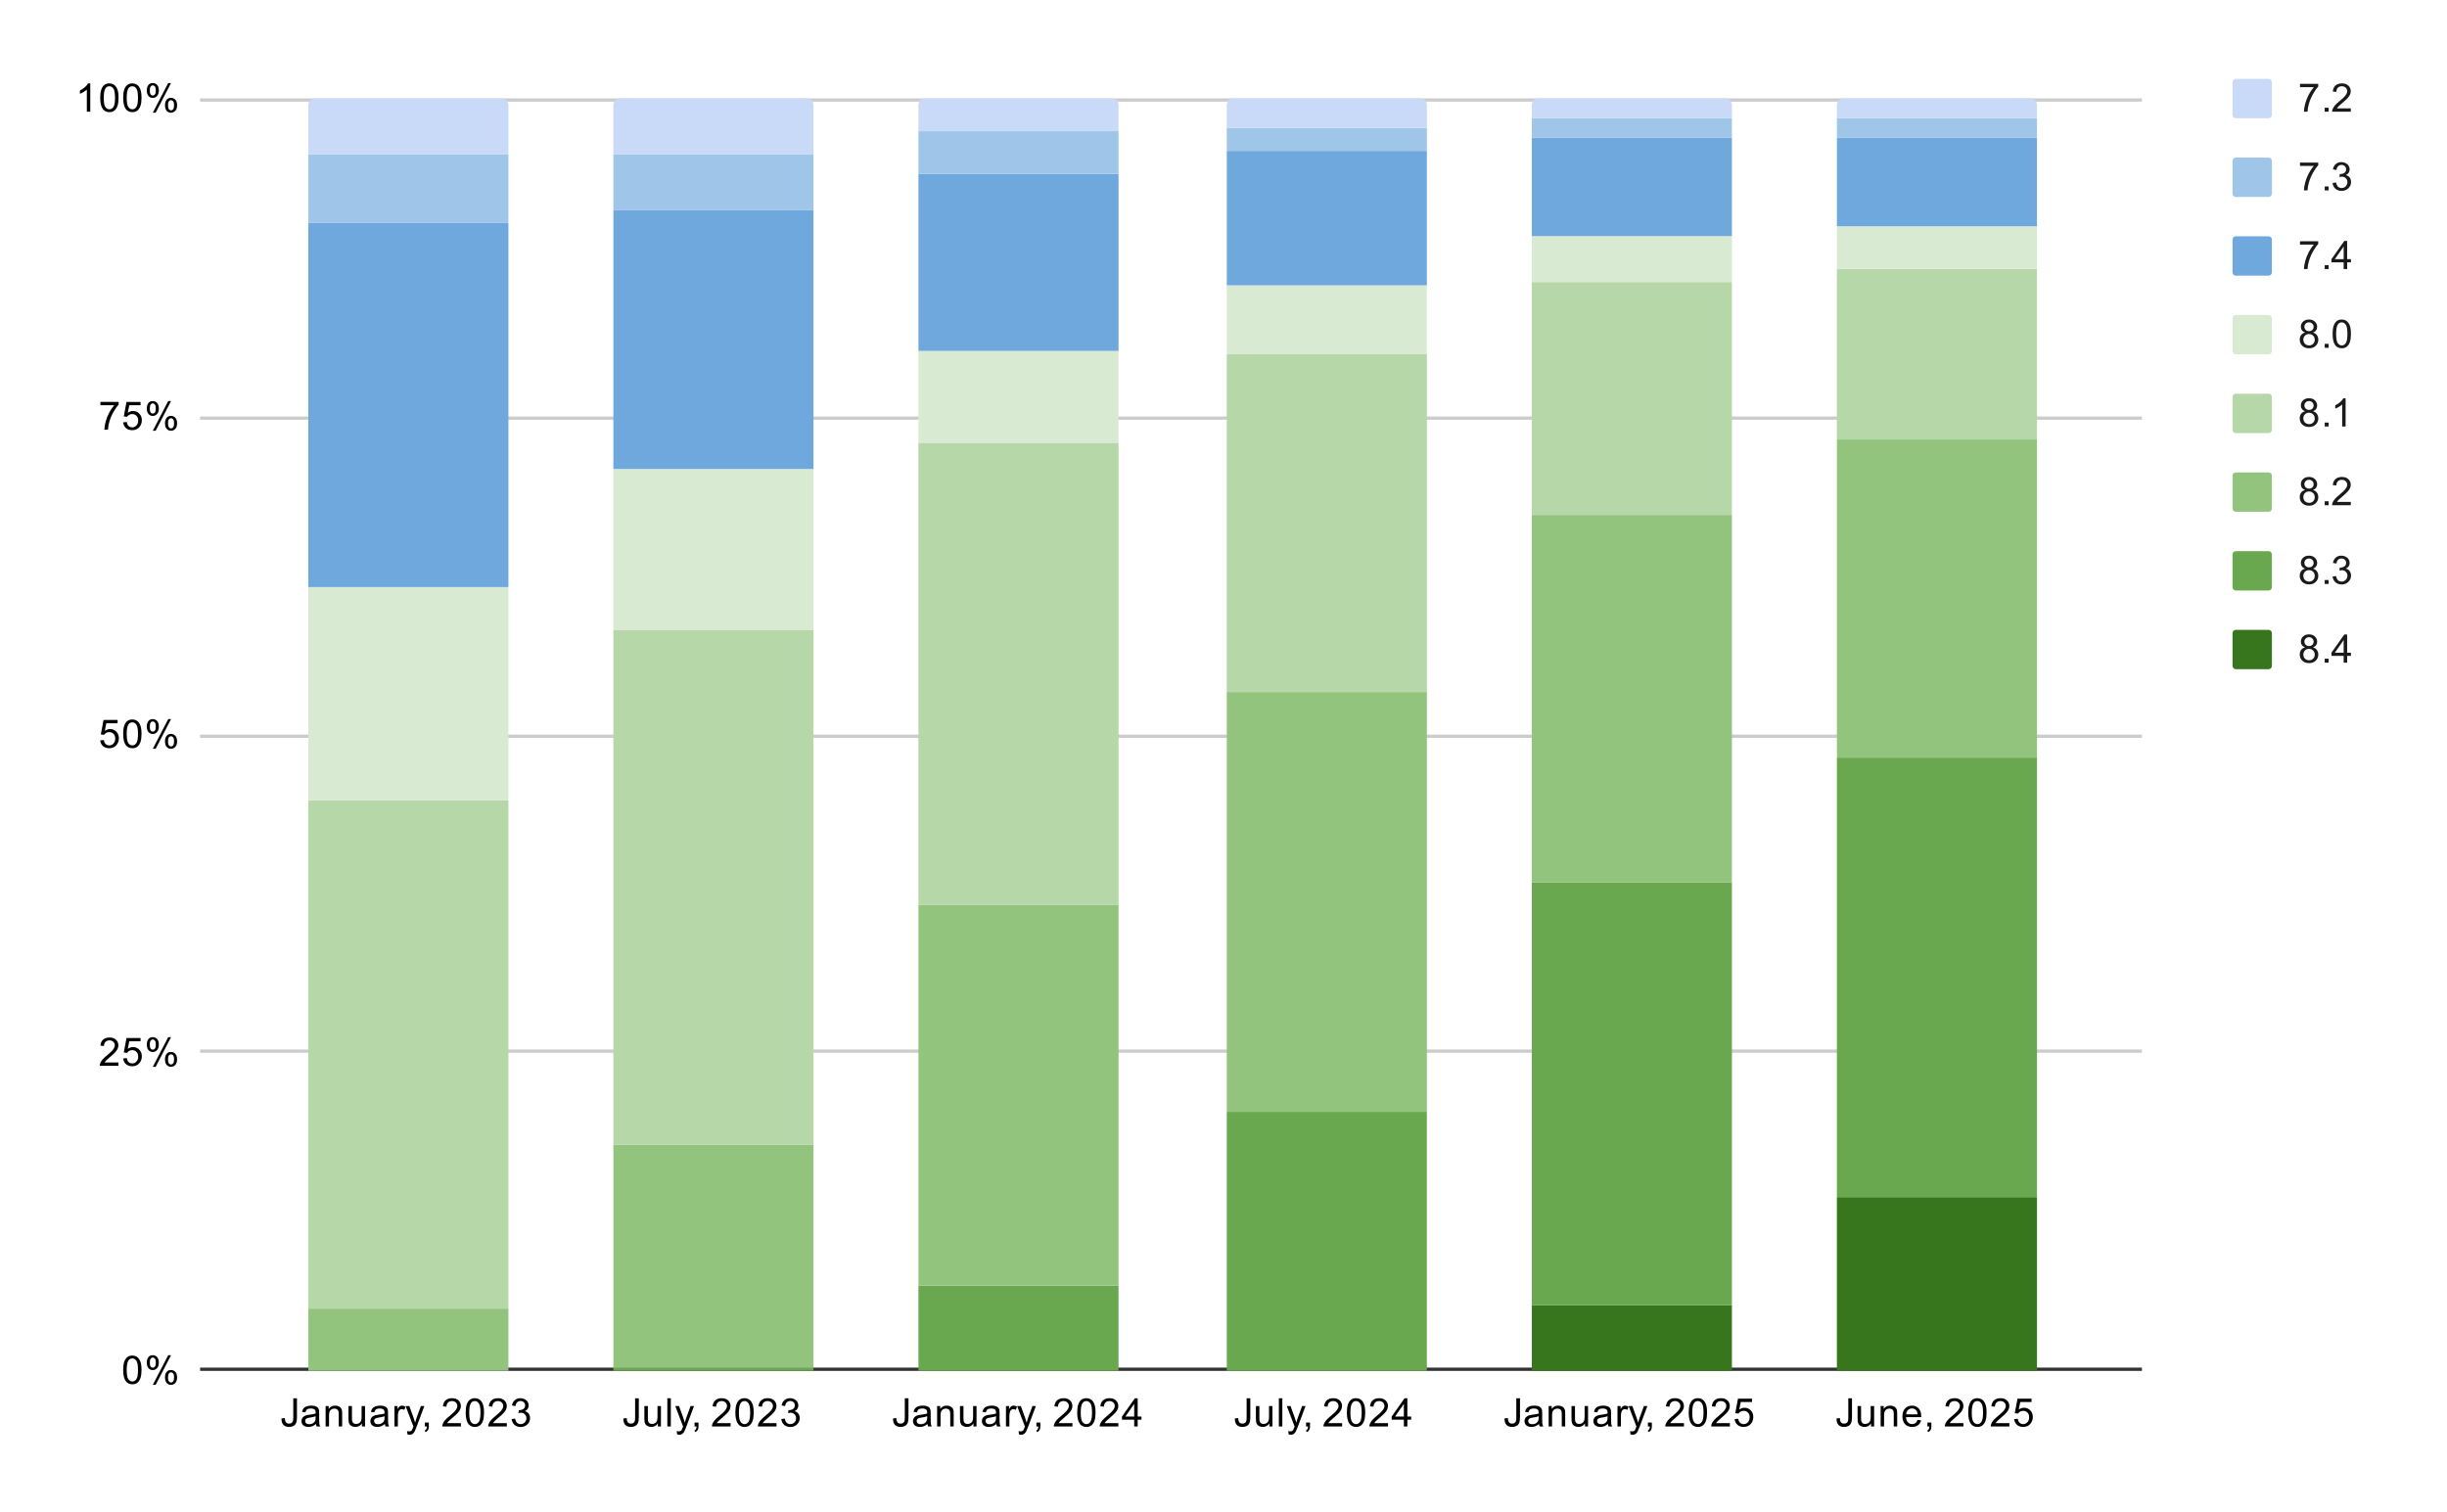 <svg version="1.1" viewBox="0.0 0.0 746.0 461.0" fill="none" stroke="none" stroke-linecap="square" stroke-miterlimit="10" width="746" height="461" xmlns:xlink="http://www.w3.org/1999/xlink" xmlns="http://www.w3.org/2000/svg"><path fill="#ffffff" d="M0 0L746.0 0L746.0 461.0L0 461.0L0 0Z" fill-rule="nonzero"/><path stroke="#333333" stroke-width="1.0" stroke-linecap="butt" d="M61.5 417.5L652.5 417.5" fill-rule="nonzero"/><path stroke="#cccccc" stroke-width="1.0" stroke-linecap="butt" d="M61.5 320.5L652.5 320.5" fill-rule="nonzero"/><path stroke="#cccccc" stroke-width="1.0" stroke-linecap="butt" d="M61.5 224.5L652.5 224.5" fill-rule="nonzero"/><path stroke="#cccccc" stroke-width="1.0" stroke-linecap="butt" d="M61.5 127.5L652.5 127.5" fill-rule="nonzero"/><path stroke="#cccccc" stroke-width="1.0" stroke-linecap="butt" d="M61.5 30.5L652.5 30.5" fill-rule="nonzero"/><clipPath id="id_0"><path d="M61.05 30.05L652.96 30.05L652.96 417.95L61.05 417.95L61.05 30.05Z" clip-rule="nonzero"/></clipPath><path stroke="#000000" stroke-width="2.0" stroke-linecap="butt" stroke-opacity="0.0" clip-path="url(#id_0)" d="M155.0 418.0L94.0 418.0L94.0 418.0L155.0 418.0Z" fill-rule="nonzero"/><path fill="#38761d" clip-path="url(#id_0)" d="M155.0 418.0L94.0 418.0L94.0 418.0L155.0 418.0Z" fill-rule="nonzero"/><path stroke="#000000" stroke-width="2.0" stroke-linecap="butt" stroke-opacity="0.0" clip-path="url(#id_0)" d="M248.0 418.0L187.0 418.0L187.0 418.0L248.0 418.0Z" fill-rule="nonzero"/><path fill="#38761d" clip-path="url(#id_0)" d="M248.0 418.0L187.0 418.0L187.0 418.0L248.0 418.0Z" fill-rule="nonzero"/><path stroke="#000000" stroke-width="2.0" stroke-linecap="butt" stroke-opacity="0.0" clip-path="url(#id_0)" d="M341.0 418.0L280.0 418.0L280.0 418.0L341.0 418.0Z" fill-rule="nonzero"/><path fill="#38761d" clip-path="url(#id_0)" d="M341.0 418.0L280.0 418.0L280.0 418.0L341.0 418.0Z" fill-rule="nonzero"/><path stroke="#000000" stroke-width="2.0" stroke-linecap="butt" stroke-opacity="0.0" clip-path="url(#id_0)" d="M435.0 418.0L374.0 418.0L374.0 418.0L435.0 418.0Z" fill-rule="nonzero"/><path fill="#38761d" clip-path="url(#id_0)" d="M435.0 418.0L374.0 418.0L374.0 418.0L435.0 418.0Z" fill-rule="nonzero"/><path stroke="#000000" stroke-width="2.0" stroke-linecap="butt" stroke-opacity="0.0" clip-path="url(#id_0)" d="M528.0 418.0L467.0 418.0L467.0 398.0L528.0 398.0Z" fill-rule="nonzero"/><path fill="#38761d" clip-path="url(#id_0)" d="M528.0 418.0L467.0 418.0L467.0 398.0L528.0 398.0Z" fill-rule="nonzero"/><path stroke="#000000" stroke-width="2.0" stroke-linecap="butt" stroke-opacity="0.0" clip-path="url(#id_0)" d="M621.0 418.0L560.0 418.0L560.0 365.0L621.0 365.0Z" fill-rule="nonzero"/><path fill="#38761d" clip-path="url(#id_0)" d="M621.0 418.0L560.0 418.0L560.0 365.0L621.0 365.0Z" fill-rule="nonzero"/><path stroke="#000000" stroke-width="2.0" stroke-linecap="butt" stroke-opacity="0.0" clip-path="url(#id_0)" d="M155.0 418.0L94.0 418.0L94.0 418.0L155.0 418.0Z" fill-rule="nonzero"/><path fill="#6aa84f" clip-path="url(#id_0)" d="M155.0 418.0L94.0 418.0L94.0 418.0L155.0 418.0Z" fill-rule="nonzero"/><path stroke="#000000" stroke-width="2.0" stroke-linecap="butt" stroke-opacity="0.0" clip-path="url(#id_0)" d="M248.0 418.0L187.0 418.0L187.0 417.0L248.0 417.0Z" fill-rule="nonzero"/><path fill="#6aa84f" clip-path="url(#id_0)" d="M248.0 418.0L187.0 418.0L187.0 417.0L248.0 417.0Z" fill-rule="nonzero"/><path stroke="#000000" stroke-width="2.0" stroke-linecap="butt" stroke-opacity="0.0" clip-path="url(#id_0)" d="M341.0 418.0L280.0 418.0L280.0 392.0L341.0 392.0Z" fill-rule="nonzero"/><path fill="#6aa84f" clip-path="url(#id_0)" d="M341.0 418.0L280.0 418.0L280.0 392.0L341.0 392.0Z" fill-rule="nonzero"/><path stroke="#000000" stroke-width="2.0" stroke-linecap="butt" stroke-opacity="0.0" clip-path="url(#id_0)" d="M435.0 418.0L374.0 418.0L374.0 339.0L435.0 339.0Z" fill-rule="nonzero"/><path fill="#6aa84f" clip-path="url(#id_0)" d="M435.0 418.0L374.0 418.0L374.0 339.0L435.0 339.0Z" fill-rule="nonzero"/><path stroke="#000000" stroke-width="2.0" stroke-linecap="butt" stroke-opacity="0.0" clip-path="url(#id_0)" d="M528.0 398.0L467.0 398.0L467.0 269.0L528.0 269.0Z" fill-rule="nonzero"/><path fill="#6aa84f" clip-path="url(#id_0)" d="M528.0 398.0L467.0 398.0L467.0 269.0L528.0 269.0Z" fill-rule="nonzero"/><path stroke="#000000" stroke-width="2.0" stroke-linecap="butt" stroke-opacity="0.0" clip-path="url(#id_0)" d="M621.0 365.0L560.0 365.0L560.0 231.0L621.0 231.0Z" fill-rule="nonzero"/><path fill="#6aa84f" clip-path="url(#id_0)" d="M621.0 365.0L560.0 365.0L560.0 231.0L621.0 231.0Z" fill-rule="nonzero"/><path stroke="#000000" stroke-width="2.0" stroke-linecap="butt" stroke-opacity="0.0" clip-path="url(#id_0)" d="M155.0 418.0L94.0 418.0L94.0 399.0L155.0 399.0Z" fill-rule="nonzero"/><path fill="#93c47d" clip-path="url(#id_0)" d="M155.0 418.0L94.0 418.0L94.0 399.0L155.0 399.0Z" fill-rule="nonzero"/><path stroke="#000000" stroke-width="2.0" stroke-linecap="butt" stroke-opacity="0.0" clip-path="url(#id_0)" d="M248.0 417.0L187.0 417.0L187.0 349.0L248.0 349.0Z" fill-rule="nonzero"/><path fill="#93c47d" clip-path="url(#id_0)" d="M248.0 417.0L187.0 417.0L187.0 349.0L248.0 349.0Z" fill-rule="nonzero"/><path stroke="#000000" stroke-width="2.0" stroke-linecap="butt" stroke-opacity="0.0" clip-path="url(#id_0)" d="M341.0 392.0L280.0 392.0L280.0 276.0L341.0 276.0Z" fill-rule="nonzero"/><path fill="#93c47d" clip-path="url(#id_0)" d="M341.0 392.0L280.0 392.0L280.0 276.0L341.0 276.0Z" fill-rule="nonzero"/><path stroke="#000000" stroke-width="2.0" stroke-linecap="butt" stroke-opacity="0.0" clip-path="url(#id_0)" d="M435.0 339.0L374.0 339.0L374.0 211.0L435.0 211.0Z" fill-rule="nonzero"/><path fill="#93c47d" clip-path="url(#id_0)" d="M435.0 339.0L374.0 339.0L374.0 211.0L435.0 211.0Z" fill-rule="nonzero"/><path stroke="#000000" stroke-width="2.0" stroke-linecap="butt" stroke-opacity="0.0" clip-path="url(#id_0)" d="M528.0 269.0L467.0 269.0L467.0 157.0L528.0 157.0Z" fill-rule="nonzero"/><path fill="#93c47d" clip-path="url(#id_0)" d="M528.0 269.0L467.0 269.0L467.0 157.0L528.0 157.0Z" fill-rule="nonzero"/><path stroke="#000000" stroke-width="2.0" stroke-linecap="butt" stroke-opacity="0.0" clip-path="url(#id_0)" d="M621.0 231.0L560.0 231.0L560.0 134.0L621.0 134.0Z" fill-rule="nonzero"/><path fill="#93c47d" clip-path="url(#id_0)" d="M621.0 231.0L560.0 231.0L560.0 134.0L621.0 134.0Z" fill-rule="nonzero"/><path stroke="#000000" stroke-width="2.0" stroke-linecap="butt" stroke-opacity="0.0" clip-path="url(#id_0)" d="M155.0 399.0L94.0 399.0L94.0 244.0L155.0 244.0Z" fill-rule="nonzero"/><path fill="#b6d7a8" clip-path="url(#id_0)" d="M155.0 399.0L94.0 399.0L94.0 244.0L155.0 244.0Z" fill-rule="nonzero"/><path stroke="#000000" stroke-width="2.0" stroke-linecap="butt" stroke-opacity="0.0" clip-path="url(#id_0)" d="M248.0 349.0L187.0 349.0L187.0 192.0L248.0 192.0Z" fill-rule="nonzero"/><path fill="#b6d7a8" clip-path="url(#id_0)" d="M248.0 349.0L187.0 349.0L187.0 192.0L248.0 192.0Z" fill-rule="nonzero"/><path stroke="#000000" stroke-width="2.0" stroke-linecap="butt" stroke-opacity="0.0" clip-path="url(#id_0)" d="M341.0 276.0L280.0 276.0L280.0 135.0L341.0 135.0Z" fill-rule="nonzero"/><path fill="#b6d7a8" clip-path="url(#id_0)" d="M341.0 276.0L280.0 276.0L280.0 135.0L341.0 135.0Z" fill-rule="nonzero"/><path stroke="#000000" stroke-width="2.0" stroke-linecap="butt" stroke-opacity="0.0" clip-path="url(#id_0)" d="M435.0 211.0L374.0 211.0L374.0 108.0L435.0 108.0Z" fill-rule="nonzero"/><path fill="#b6d7a8" clip-path="url(#id_0)" d="M435.0 211.0L374.0 211.0L374.0 108.0L435.0 108.0Z" fill-rule="nonzero"/><path stroke="#000000" stroke-width="2.0" stroke-linecap="butt" stroke-opacity="0.0" clip-path="url(#id_0)" d="M528.0 157.0L467.0 157.0L467.0 86.0L528.0 86.0Z" fill-rule="nonzero"/><path fill="#b6d7a8" clip-path="url(#id_0)" d="M528.0 157.0L467.0 157.0L467.0 86.0L528.0 86.0Z" fill-rule="nonzero"/><path stroke="#000000" stroke-width="2.0" stroke-linecap="butt" stroke-opacity="0.0" clip-path="url(#id_0)" d="M621.0 134.0L560.0 134.0L560.0 82.0L621.0 82.0Z" fill-rule="nonzero"/><path fill="#b6d7a8" clip-path="url(#id_0)" d="M621.0 134.0L560.0 134.0L560.0 82.0L621.0 82.0Z" fill-rule="nonzero"/><path stroke="#000000" stroke-width="2.0" stroke-linecap="butt" stroke-opacity="0.0" clip-path="url(#id_0)" d="M155.0 244.0L94.0 244.0L94.0 179.0L155.0 179.0Z" fill-rule="nonzero"/><path fill="#d9ead3" clip-path="url(#id_0)" d="M155.0 244.0L94.0 244.0L94.0 179.0L155.0 179.0Z" fill-rule="nonzero"/><path stroke="#000000" stroke-width="2.0" stroke-linecap="butt" stroke-opacity="0.0" clip-path="url(#id_0)" d="M248.0 192.0L187.0 192.0L187.0 143.0L248.0 143.0Z" fill-rule="nonzero"/><path fill="#d9ead3" clip-path="url(#id_0)" d="M248.0 192.0L187.0 192.0L187.0 143.0L248.0 143.0Z" fill-rule="nonzero"/><path stroke="#000000" stroke-width="2.0" stroke-linecap="butt" stroke-opacity="0.0" clip-path="url(#id_0)" d="M341.0 135.0L280.0 135.0L280.0 107.0L341.0 107.0Z" fill-rule="nonzero"/><path fill="#d9ead3" clip-path="url(#id_0)" d="M341.0 135.0L280.0 135.0L280.0 107.0L341.0 107.0Z" fill-rule="nonzero"/><path stroke="#000000" stroke-width="2.0" stroke-linecap="butt" stroke-opacity="0.0" clip-path="url(#id_0)" d="M435.0 108.0L374.0 108.0L374.0 87.0L435.0 87.0Z" fill-rule="nonzero"/><path fill="#d9ead3" clip-path="url(#id_0)" d="M435.0 108.0L374.0 108.0L374.0 87.0L435.0 87.0Z" fill-rule="nonzero"/><path stroke="#000000" stroke-width="2.0" stroke-linecap="butt" stroke-opacity="0.0" clip-path="url(#id_0)" d="M528.0 86.0L467.0 86.0L467.0 72.0L528.0 72.0Z" fill-rule="nonzero"/><path fill="#d9ead3" clip-path="url(#id_0)" d="M528.0 86.0L467.0 86.0L467.0 72.0L528.0 72.0Z" fill-rule="nonzero"/><path stroke="#000000" stroke-width="2.0" stroke-linecap="butt" stroke-opacity="0.0" clip-path="url(#id_0)" d="M621.0 82.0L560.0 82.0L560.0 69.0L621.0 69.0Z" fill-rule="nonzero"/><path fill="#d9ead3" clip-path="url(#id_0)" d="M621.0 82.0L560.0 82.0L560.0 69.0L621.0 69.0Z" fill-rule="nonzero"/><path stroke="#000000" stroke-width="2.0" stroke-linecap="butt" stroke-opacity="0.0" clip-path="url(#id_0)" d="M155.0 179.0L94.0 179.0L94.0 68.0L155.0 68.0Z" fill-rule="nonzero"/><path fill="#6fa8dc" clip-path="url(#id_0)" d="M155.0 179.0L94.0 179.0L94.0 68.0L155.0 68.0Z" fill-rule="nonzero"/><path stroke="#000000" stroke-width="2.0" stroke-linecap="butt" stroke-opacity="0.0" clip-path="url(#id_0)" d="M248.0 143.0L187.0 143.0L187.0 64.0L248.0 64.0Z" fill-rule="nonzero"/><path fill="#6fa8dc" clip-path="url(#id_0)" d="M248.0 143.0L187.0 143.0L187.0 64.0L248.0 64.0Z" fill-rule="nonzero"/><path stroke="#000000" stroke-width="2.0" stroke-linecap="butt" stroke-opacity="0.0" clip-path="url(#id_0)" d="M341.0 107.0L280.0 107.0L280.0 53.0L341.0 53.0Z" fill-rule="nonzero"/><path fill="#6fa8dc" clip-path="url(#id_0)" d="M341.0 107.0L280.0 107.0L280.0 53.0L341.0 53.0Z" fill-rule="nonzero"/><path stroke="#000000" stroke-width="2.0" stroke-linecap="butt" stroke-opacity="0.0" clip-path="url(#id_0)" d="M435.0 87.0L374.0 87.0L374.0 46.0L435.0 46.0Z" fill-rule="nonzero"/><path fill="#6fa8dc" clip-path="url(#id_0)" d="M435.0 87.0L374.0 87.0L374.0 46.0L435.0 46.0Z" fill-rule="nonzero"/><path stroke="#000000" stroke-width="2.0" stroke-linecap="butt" stroke-opacity="0.0" clip-path="url(#id_0)" d="M528.0 72.0L467.0 72.0L467.0 42.0L528.0 42.0Z" fill-rule="nonzero"/><path fill="#6fa8dc" clip-path="url(#id_0)" d="M528.0 72.0L467.0 72.0L467.0 42.0L528.0 42.0Z" fill-rule="nonzero"/><path stroke="#000000" stroke-width="2.0" stroke-linecap="butt" stroke-opacity="0.0" clip-path="url(#id_0)" d="M621.0 69.0L560.0 69.0L560.0 42.0L621.0 42.0Z" fill-rule="nonzero"/><path fill="#6fa8dc" clip-path="url(#id_0)" d="M621.0 69.0L560.0 69.0L560.0 42.0L621.0 42.0Z" fill-rule="nonzero"/><path stroke="#000000" stroke-width="2.0" stroke-linecap="butt" stroke-opacity="0.0" clip-path="url(#id_0)" d="M155.0 68.0L94.0 68.0L94.0 47.0L155.0 47.0Z" fill-rule="nonzero"/><path fill="#9fc5e8" clip-path="url(#id_0)" d="M155.0 68.0L94.0 68.0L94.0 47.0L155.0 47.0Z" fill-rule="nonzero"/><path stroke="#000000" stroke-width="2.0" stroke-linecap="butt" stroke-opacity="0.0" clip-path="url(#id_0)" d="M248.0 64.0L187.0 64.0L187.0 47.0L248.0 47.0Z" fill-rule="nonzero"/><path fill="#9fc5e8" clip-path="url(#id_0)" d="M248.0 64.0L187.0 64.0L187.0 47.0L248.0 47.0Z" fill-rule="nonzero"/><path stroke="#000000" stroke-width="2.0" stroke-linecap="butt" stroke-opacity="0.0" clip-path="url(#id_0)" d="M341.0 53.0L280.0 53.0L280.0 40.0L341.0 40.0Z" fill-rule="nonzero"/><path fill="#9fc5e8" clip-path="url(#id_0)" d="M341.0 53.0L280.0 53.0L280.0 40.0L341.0 40.0Z" fill-rule="nonzero"/><path stroke="#000000" stroke-width="2.0" stroke-linecap="butt" stroke-opacity="0.0" clip-path="url(#id_0)" d="M435.0 46.0L374.0 46.0L374.0 39.0L435.0 39.0Z" fill-rule="nonzero"/><path fill="#9fc5e8" clip-path="url(#id_0)" d="M435.0 46.0L374.0 46.0L374.0 39.0L435.0 39.0Z" fill-rule="nonzero"/><path stroke="#000000" stroke-width="2.0" stroke-linecap="butt" stroke-opacity="0.0" clip-path="url(#id_0)" d="M528.0 42.0L467.0 42.0L467.0 36.0L528.0 36.0Z" fill-rule="nonzero"/><path fill="#9fc5e8" clip-path="url(#id_0)" d="M528.0 42.0L467.0 42.0L467.0 36.0L528.0 36.0Z" fill-rule="nonzero"/><path stroke="#000000" stroke-width="2.0" stroke-linecap="butt" stroke-opacity="0.0" clip-path="url(#id_0)" d="M621.0 42.0L560.0 42.0L560.0 36.0L621.0 36.0Z" fill-rule="nonzero"/><path fill="#9fc5e8" clip-path="url(#id_0)" d="M621.0 42.0L560.0 42.0L560.0 36.0L621.0 36.0Z" fill-rule="nonzero"/><path stroke="#000000" stroke-width="2.0" stroke-linecap="butt" stroke-opacity="0.0" clip-path="url(#id_0)" d="M155.0 47.0L94.0 47.0L94.0 32.0C94.0 30.895 94.895 30.0 96.0 30.0L153.0 30.0C154.105 30.0 155.0 30.895 155.0 32.0Z" fill-rule="nonzero"/><path fill="#c9daf8" clip-path="url(#id_0)" d="M155.0 47.0L94.0 47.0L94.0 32.0C94.0 30.895 94.895 30.0 96.0 30.0L153.0 30.0C154.105 30.0 155.0 30.895 155.0 32.0Z" fill-rule="nonzero"/><path stroke="#000000" stroke-width="2.0" stroke-linecap="butt" stroke-opacity="0.0" clip-path="url(#id_0)" d="M248.0 47.0L187.0 47.0L187.0 32.0C187.0 30.895 187.895 30.0 189.0 30.0L246.0 30.0C247.105 30.0 248.0 30.895 248.0 32.0Z" fill-rule="nonzero"/><path fill="#c9daf8" clip-path="url(#id_0)" d="M248.0 47.0L187.0 47.0L187.0 32.0C187.0 30.895 187.895 30.0 189.0 30.0L246.0 30.0C247.105 30.0 248.0 30.895 248.0 32.0Z" fill-rule="nonzero"/><path stroke="#000000" stroke-width="2.0" stroke-linecap="butt" stroke-opacity="0.0" clip-path="url(#id_0)" d="M341.0 40.0L280.0 40.0L280.0 32.0C280.0 30.895 280.895 30.0 282.0 30.0L339.0 30.0C340.105 30.0 341.0 30.895 341.0 32.0Z" fill-rule="nonzero"/><path fill="#c9daf8" clip-path="url(#id_0)" d="M341.0 40.0L280.0 40.0L280.0 32.0C280.0 30.895 280.895 30.0 282.0 30.0L339.0 30.0C340.105 30.0 341.0 30.895 341.0 32.0Z" fill-rule="nonzero"/><path stroke="#000000" stroke-width="2.0" stroke-linecap="butt" stroke-opacity="0.0" clip-path="url(#id_0)" d="M435.0 39.0L374.0 39.0L374.0 32.0C374.0 30.895 374.895 30.0 376.0 30.0L433.0 30.0C434.105 30.0 435.0 30.895 435.0 32.0Z" fill-rule="nonzero"/><path fill="#c9daf8" clip-path="url(#id_0)" d="M435.0 39.0L374.0 39.0L374.0 32.0C374.0 30.895 374.895 30.0 376.0 30.0L433.0 30.0C434.105 30.0 435.0 30.895 435.0 32.0Z" fill-rule="nonzero"/><path stroke="#000000" stroke-width="2.0" stroke-linecap="butt" stroke-opacity="0.0" clip-path="url(#id_0)" d="M528.0 36.0L467.0 36.0L467.0 32.0C467.0 30.895 467.895 30.0 469.0 30.0L526.0 30.0C527.105 30.0 528.0 30.895 528.0 32.0Z" fill-rule="nonzero"/><path fill="#c9daf8" clip-path="url(#id_0)" d="M528.0 36.0L467.0 36.0L467.0 32.0C467.0 30.895 467.895 30.0 469.0 30.0L526.0 30.0C527.105 30.0 528.0 30.895 528.0 32.0Z" fill-rule="nonzero"/><path stroke="#000000" stroke-width="2.0" stroke-linecap="butt" stroke-opacity="0.0" clip-path="url(#id_0)" d="M621.0 36.0L560.0 36.0L560.0 32.0C560.0 30.895 560.895 30.0 562.0 30.0L619.0 30.0C620.105 30.0 621.0 30.895 621.0 32.0Z" fill-rule="nonzero"/><path fill="#c9daf8" clip-path="url(#id_0)" d="M621.0 36.0L560.0 36.0L560.0 32.0C560.0 30.895 560.895 30.0 562.0 30.0L619.0 30.0C620.105 30.0 621.0 30.895 621.0 32.0Z" fill-rule="nonzero"/><path fill="#000000" d="M37.55 417.716Q37.55 416.184 37.862 415.262Q38.175 414.325 38.784 413.825Q39.409 413.325 40.347 413.325Q41.034 413.325 41.55 413.606Q42.081 413.887 42.425 414.419Q42.769 414.934 42.956 415.684Q43.144 416.434 43.144 417.716Q43.144 419.231 42.831 420.153Q42.534 421.075 41.909 421.591Q41.3 422.091 40.347 422.091Q39.112 422.091 38.394 421.2Q37.55 420.137 37.55 417.716ZM38.628 417.716Q38.628 419.825 39.128 420.528Q39.628 421.231 40.347 421.231Q41.081 421.231 41.566 420.528Q42.066 419.825 42.066 417.716Q42.066 415.591 41.566 414.903Q41.081 414.2 40.331 414.2Q39.612 414.2 39.175 414.809Q38.628 415.591 38.628 417.716ZM44.753 415.419Q44.753 414.497 45.206 413.856Q45.675 413.216 46.55 413.216Q47.362 413.216 47.894 413.794Q48.425 414.372 48.425 415.481Q48.425 416.575 47.878 417.169Q47.347 417.747 46.566 417.747Q45.784 417.747 45.269 417.169Q44.753 416.591 44.753 415.419ZM46.581 413.934Q46.191 413.934 45.925 414.278Q45.675 414.622 45.675 415.528Q45.675 416.356 45.925 416.7Q46.191 417.028 46.581 417.028Q46.987 417.028 47.237 416.684Q47.503 416.341 47.503 415.45Q47.503 414.606 47.237 414.278Q46.972 413.934 46.581 413.934ZM46.581 422.262L51.284 413.216L52.144 413.216L47.456 422.262L46.581 422.262ZM50.3 419.934Q50.3 419.012 50.753 418.372Q51.222 417.731 52.112 417.731Q52.925 417.731 53.456 418.309Q53.987 418.872 53.987 419.997Q53.987 421.091 53.441 421.684Q52.909 422.262 52.112 422.262Q51.347 422.262 50.816 421.684Q50.3 421.106 50.3 419.934ZM52.144 418.45Q51.737 418.45 51.472 418.794Q51.222 419.137 51.222 420.044Q51.222 420.856 51.487 421.2Q51.753 421.544 52.144 421.544Q52.534 421.544 52.8 421.2Q53.066 420.856 53.066 419.95Q53.066 419.122 52.8 418.794Q52.534 418.45 52.144 418.45Z" fill-rule="nonzero"/><path fill="#000000" d="M36.097 323.959L36.097 324.975L30.409 324.975Q30.409 324.6 30.534 324.241Q30.753 323.663 31.222 323.1Q31.706 322.538 32.612 321.803Q34.019 320.647 34.503 319.975Q35.003 319.303 35.003 318.709Q35.003 318.084 34.55 317.663Q34.097 317.225 33.378 317.225Q32.612 317.225 32.159 317.678Q31.706 318.131 31.691 318.944L30.613 318.834Q30.722 317.616 31.441 316.991Q32.175 316.35 33.409 316.35Q34.644 316.35 35.362 317.038Q36.081 317.725 36.081 318.741Q36.081 319.256 35.862 319.756Q35.659 320.241 35.159 320.803Q34.675 321.35 33.55 322.303Q32.597 323.1 32.316 323.397Q32.05 323.678 31.878 323.959L36.097 323.959ZM37.55 322.725L38.659 322.631Q38.784 323.444 39.222 323.85Q39.675 324.256 40.316 324.256Q41.066 324.256 41.597 323.678Q42.128 323.1 42.128 322.163Q42.128 321.256 41.612 320.741Q41.112 320.209 40.284 320.209Q39.784 320.209 39.362 320.444Q38.956 320.678 38.722 321.038L37.737 320.913L38.566 316.506L42.847 316.506L42.847 317.506L39.409 317.506L38.956 319.819Q39.722 319.272 40.566 319.272Q41.691 319.272 42.456 320.053Q43.237 320.834 43.237 322.069Q43.237 323.225 42.566 324.084Q41.737 325.116 40.316 325.116Q39.144 325.116 38.394 324.459Q37.659 323.803 37.55 322.725ZM44.753 318.444Q44.753 317.522 45.206 316.881Q45.675 316.241 46.55 316.241Q47.362 316.241 47.894 316.819Q48.425 317.397 48.425 318.506Q48.425 319.6 47.878 320.194Q47.347 320.772 46.566 320.772Q45.784 320.772 45.269 320.194Q44.753 319.616 44.753 318.444ZM46.581 316.959Q46.191 316.959 45.925 317.303Q45.675 317.647 45.675 318.553Q45.675 319.381 45.925 319.725Q46.191 320.053 46.581 320.053Q46.987 320.053 47.237 319.709Q47.503 319.366 47.503 318.475Q47.503 317.631 47.237 317.303Q46.972 316.959 46.581 316.959ZM46.581 325.288L51.284 316.241L52.144 316.241L47.456 325.288L46.581 325.288ZM50.3 322.959Q50.3 322.038 50.753 321.397Q51.222 320.756 52.112 320.756Q52.925 320.756 53.456 321.334Q53.987 321.897 53.987 323.022Q53.987 324.116 53.441 324.709Q52.909 325.288 52.112 325.288Q51.347 325.288 50.816 324.709Q50.3 324.131 50.3 322.959ZM52.144 321.475Q51.737 321.475 51.472 321.819Q51.222 322.163 51.222 323.069Q51.222 323.881 51.487 324.225Q51.753 324.569 52.144 324.569Q52.534 324.569 52.8 324.225Q53.066 323.881 53.066 322.975Q53.066 322.147 52.8 321.819Q52.534 321.475 52.144 321.475Z" fill-rule="nonzero"/><path fill="#000000" d="M30.55 225.75L31.659 225.656Q31.784 226.469 32.222 226.875Q32.675 227.281 33.316 227.281Q34.066 227.281 34.597 226.703Q35.128 226.125 35.128 225.188Q35.128 224.281 34.612 223.766Q34.112 223.234 33.284 223.234Q32.784 223.234 32.362 223.469Q31.956 223.703 31.722 224.062L30.738 223.938L31.566 219.531L35.847 219.531L35.847 220.531L32.409 220.531L31.956 222.844Q32.722 222.297 33.566 222.297Q34.691 222.297 35.456 223.078Q36.237 223.859 36.237 225.094Q36.237 226.25 35.566 227.109Q34.737 228.141 33.316 228.141Q32.144 228.141 31.394 227.484Q30.659 226.828 30.55 225.75ZM37.55 223.766Q37.55 222.234 37.862 221.312Q38.175 220.375 38.784 219.875Q39.409 219.375 40.347 219.375Q41.034 219.375 41.55 219.656Q42.081 219.938 42.425 220.469Q42.769 220.984 42.956 221.734Q43.144 222.484 43.144 223.766Q43.144 225.281 42.831 226.203Q42.534 227.125 41.909 227.641Q41.3 228.141 40.347 228.141Q39.112 228.141 38.394 227.25Q37.55 226.188 37.55 223.766ZM38.628 223.766Q38.628 225.875 39.128 226.578Q39.628 227.281 40.347 227.281Q41.081 227.281 41.566 226.578Q42.066 225.875 42.066 223.766Q42.066 221.641 41.566 220.953Q41.081 220.25 40.331 220.25Q39.612 220.25 39.175 220.859Q38.628 221.641 38.628 223.766ZM44.753 221.469Q44.753 220.547 45.206 219.906Q45.675 219.266 46.55 219.266Q47.362 219.266 47.894 219.844Q48.425 220.422 48.425 221.531Q48.425 222.625 47.878 223.219Q47.347 223.797 46.566 223.797Q45.784 223.797 45.269 223.219Q44.753 222.641 44.753 221.469ZM46.581 219.984Q46.191 219.984 45.925 220.328Q45.675 220.672 45.675 221.578Q45.675 222.406 45.925 222.75Q46.191 223.078 46.581 223.078Q46.987 223.078 47.237 222.734Q47.503 222.391 47.503 221.5Q47.503 220.656 47.237 220.328Q46.972 219.984 46.581 219.984ZM46.581 228.312L51.284 219.266L52.144 219.266L47.456 228.312L46.581 228.312ZM50.3 225.984Q50.3 225.062 50.753 224.422Q51.222 223.781 52.112 223.781Q52.925 223.781 53.456 224.359Q53.987 224.922 53.987 226.047Q53.987 227.141 53.441 227.734Q52.909 228.312 52.112 228.312Q51.347 228.312 50.816 227.734Q50.3 227.156 50.3 225.984ZM52.144 224.5Q51.737 224.5 51.472 224.844Q51.222 225.188 51.222 226.094Q51.222 226.906 51.487 227.25Q51.753 227.594 52.144 227.594Q52.534 227.594 52.8 227.25Q53.066 226.906 53.066 226.0Q53.066 225.172 52.8 224.844Q52.534 224.5 52.144 224.5Z" fill-rule="nonzero"/><path fill="#000000" d="M30.613 123.556L30.613 122.541L36.175 122.541L36.175 123.369Q35.362 124.244 34.55 125.697Q33.753 127.134 33.316 128.666Q32.987 129.744 32.909 131.025L31.816 131.025Q31.831 130.009 32.206 128.572Q32.597 127.134 33.3 125.806Q34.019 124.478 34.831 123.556L30.613 123.556ZM37.55 128.775L38.659 128.681Q38.784 129.494 39.222 129.9Q39.675 130.306 40.316 130.306Q41.066 130.306 41.597 129.728Q42.128 129.15 42.128 128.213Q42.128 127.306 41.612 126.791Q41.112 126.259 40.284 126.259Q39.784 126.259 39.362 126.494Q38.956 126.728 38.722 127.087L37.737 126.962L38.566 122.556L42.847 122.556L42.847 123.556L39.409 123.556L38.956 125.869Q39.722 125.322 40.566 125.322Q41.691 125.322 42.456 126.103Q43.237 126.884 43.237 128.119Q43.237 129.275 42.566 130.134Q41.737 131.166 40.316 131.166Q39.144 131.166 38.394 130.509Q37.659 129.853 37.55 128.775ZM44.753 124.494Q44.753 123.572 45.206 122.931Q45.675 122.291 46.55 122.291Q47.362 122.291 47.894 122.869Q48.425 123.447 48.425 124.556Q48.425 125.65 47.878 126.244Q47.347 126.822 46.566 126.822Q45.784 126.822 45.269 126.244Q44.753 125.666 44.753 124.494ZM46.581 123.009Q46.191 123.009 45.925 123.353Q45.675 123.697 45.675 124.603Q45.675 125.431 45.925 125.775Q46.191 126.103 46.581 126.103Q46.987 126.103 47.237 125.759Q47.503 125.416 47.503 124.525Q47.503 123.681 47.237 123.353Q46.972 123.009 46.581 123.009ZM46.581 131.338L51.284 122.291L52.144 122.291L47.456 131.338L46.581 131.338ZM50.3 129.009Q50.3 128.088 50.753 127.447Q51.222 126.806 52.112 126.806Q52.925 126.806 53.456 127.384Q53.987 127.947 53.987 129.072Q53.987 130.166 53.441 130.759Q52.909 131.338 52.112 131.338Q51.347 131.338 50.816 130.759Q50.3 130.181 50.3 129.009ZM52.144 127.525Q51.737 127.525 51.472 127.869Q51.222 128.213 51.222 129.119Q51.222 129.931 51.487 130.275Q51.753 130.619 52.144 130.619Q52.534 130.619 52.8 130.275Q53.066 129.931 53.066 129.025Q53.066 128.197 52.8 127.869Q52.534 127.525 52.144 127.525Z" fill-rule="nonzero"/><path fill="#000000" d="M27.519 34.05L26.472 34.05L26.472 27.331Q26.081 27.691 25.456 28.066Q24.847 28.425 24.363 28.597L24.363 27.581Q25.238 27.159 25.894 26.581Q26.566 25.988 26.847 25.425L27.519 25.425L27.519 34.05ZM30.55 29.816Q30.55 28.284 30.863 27.363Q31.175 26.425 31.784 25.925Q32.409 25.425 33.347 25.425Q34.034 25.425 34.55 25.706Q35.081 25.988 35.425 26.519Q35.769 27.034 35.956 27.784Q36.144 28.534 36.144 29.816Q36.144 31.331 35.831 32.253Q35.534 33.175 34.909 33.691Q34.3 34.191 33.347 34.191Q32.112 34.191 31.394 33.3Q30.55 32.237 30.55 29.816ZM31.628 29.816Q31.628 31.925 32.128 32.628Q32.628 33.331 33.347 33.331Q34.081 33.331 34.566 32.628Q35.066 31.925 35.066 29.816Q35.066 27.691 34.566 27.003Q34.081 26.3 33.331 26.3Q32.612 26.3 32.175 26.909Q31.628 27.691 31.628 29.816ZM37.55 29.816Q37.55 28.284 37.862 27.363Q38.175 26.425 38.784 25.925Q39.409 25.425 40.347 25.425Q41.034 25.425 41.55 25.706Q42.081 25.988 42.425 26.519Q42.769 27.034 42.956 27.784Q43.144 28.534 43.144 29.816Q43.144 31.331 42.831 32.253Q42.534 33.175 41.909 33.691Q41.3 34.191 40.347 34.191Q39.112 34.191 38.394 33.3Q37.55 32.237 37.55 29.816ZM38.628 29.816Q38.628 31.925 39.128 32.628Q39.628 33.331 40.347 33.331Q41.081 33.331 41.566 32.628Q42.066 31.925 42.066 29.816Q42.066 27.691 41.566 27.003Q41.081 26.3 40.331 26.3Q39.612 26.3 39.175 26.909Q38.628 27.691 38.628 29.816ZM44.753 27.519Q44.753 26.597 45.206 25.956Q45.675 25.316 46.55 25.316Q47.362 25.316 47.894 25.894Q48.425 26.472 48.425 27.581Q48.425 28.675 47.878 29.269Q47.347 29.847 46.566 29.847Q45.784 29.847 45.269 29.269Q44.753 28.691 44.753 27.519ZM46.581 26.034Q46.191 26.034 45.925 26.378Q45.675 26.722 45.675 27.628Q45.675 28.456 45.925 28.8Q46.191 29.128 46.581 29.128Q46.987 29.128 47.237 28.784Q47.503 28.441 47.503 27.55Q47.503 26.706 47.237 26.378Q46.972 26.034 46.581 26.034ZM46.581 34.362L51.284 25.316L52.144 25.316L47.456 34.362L46.581 34.362ZM50.3 32.034Q50.3 31.113 50.753 30.472Q51.222 29.831 52.112 29.831Q52.925 29.831 53.456 30.409Q53.987 30.972 53.987 32.097Q53.987 33.191 53.441 33.784Q52.909 34.362 52.112 34.362Q51.347 34.362 50.816 33.784Q50.3 33.206 50.3 32.034ZM52.144 30.55Q51.737 30.55 51.472 30.894Q51.222 31.238 51.222 32.144Q51.222 32.956 51.487 33.3Q51.753 33.644 52.144 33.644Q52.534 33.644 52.8 33.3Q53.066 32.956 53.066 32.05Q53.066 31.222 52.8 30.894Q52.534 30.55 52.144 30.55Z" fill-rule="nonzero"/><path fill="#000000" d="M85.813 432.512L86.845 432.372Q86.876 433.356 87.204 433.716Q87.532 434.075 88.126 434.075Q88.548 434.075 88.86 433.887Q89.173 433.684 89.282 433.356Q89.407 433.012 89.407 432.278L89.407 426.356L90.532 426.356L90.532 432.216Q90.532 433.294 90.266 433.887Q90.016 434.481 89.454 434.794Q88.891 435.091 88.126 435.091Q87.001 435.091 86.391 434.45Q85.798 433.794 85.813 432.512ZM96.329 434.184Q95.735 434.684 95.188 434.887Q94.657 435.091 94.032 435.091Q93.001 435.091 92.454 434.591Q91.907 434.091 91.907 433.309Q91.907 432.856 92.11 432.481Q92.313 432.091 92.657 431.872Q93.001 431.637 93.423 431.528Q93.72 431.434 94.36 431.356Q95.626 431.216 96.235 430.997Q96.235 430.778 96.235 430.731Q96.235 430.075 95.938 429.809Q95.532 429.466 94.735 429.466Q94.001 429.466 93.641 429.731Q93.282 429.981 93.11 430.637L92.079 430.497Q92.22 429.841 92.548 429.434Q92.876 429.028 93.485 428.809Q94.095 428.591 94.891 428.591Q95.688 428.591 96.188 428.778Q96.688 428.966 96.923 429.247Q97.157 429.528 97.251 429.966Q97.298 430.231 97.298 430.934L97.298 432.341Q97.298 433.809 97.36 434.2Q97.438 434.591 97.641 434.95L96.532 434.95Q96.376 434.622 96.329 434.184ZM96.235 431.825Q95.657 432.059 94.516 432.231Q93.86 432.325 93.595 432.45Q93.329 432.559 93.173 432.778Q93.032 432.997 93.032 433.278Q93.032 433.7 93.345 433.981Q93.673 434.262 94.282 434.262Q94.891 434.262 95.36 433.997Q95.845 433.731 96.063 433.262Q96.235 432.903 96.235 432.216L96.235 431.825ZM99.266 434.95L99.266 428.731L100.204 428.731L100.204 429.606Q100.891 428.591 102.188 428.591Q102.751 428.591 103.22 428.794Q103.704 428.997 103.938 429.325Q104.173 429.653 104.266 430.091Q104.313 430.387 104.313 431.122L104.313 434.95L103.266 434.95L103.266 431.169Q103.266 430.512 103.141 430.2Q103.016 429.887 102.704 429.7Q102.391 429.497 101.97 429.497Q101.298 429.497 100.798 429.934Q100.313 430.356 100.313 431.544L100.313 434.95L99.266 434.95ZM110.345 434.95L110.345 434.028Q109.61 435.091 108.36 435.091Q107.813 435.091 107.329 434.887Q106.86 434.669 106.626 434.356Q106.391 434.028 106.298 433.559Q106.235 433.262 106.235 432.575L106.235 428.731L107.298 428.731L107.298 432.184Q107.298 432.997 107.36 433.294Q107.454 433.7 107.766 433.95Q108.095 434.184 108.579 434.184Q109.048 434.184 109.454 433.95Q109.876 433.7 110.048 433.278Q110.235 432.856 110.235 432.059L110.235 428.731L111.282 428.731L111.282 434.95L110.345 434.95ZM117.329 434.184Q116.735 434.684 116.188 434.887Q115.657 435.091 115.032 435.091Q114.001 435.091 113.454 434.591Q112.907 434.091 112.907 433.309Q112.907 432.856 113.11 432.481Q113.313 432.091 113.657 431.872Q114.001 431.637 114.423 431.528Q114.72 431.434 115.36 431.356Q116.626 431.216 117.235 430.997Q117.235 430.778 117.235 430.731Q117.235 430.075 116.938 429.809Q116.532 429.466 115.735 429.466Q115.001 429.466 114.641 429.731Q114.282 429.981 114.11 430.637L113.079 430.497Q113.22 429.841 113.548 429.434Q113.876 429.028 114.485 428.809Q115.095 428.591 115.891 428.591Q116.688 428.591 117.188 428.778Q117.688 428.966 117.923 429.247Q118.157 429.528 118.251 429.966Q118.298 430.231 118.298 430.934L118.298 432.341Q118.298 433.809 118.36 434.2Q118.438 434.591 118.641 434.95L117.532 434.95Q117.376 434.622 117.329 434.184ZM117.235 431.825Q116.657 432.059 115.516 432.231Q114.86 432.325 114.595 432.45Q114.329 432.559 114.173 432.778Q114.032 432.997 114.032 433.278Q114.032 433.7 114.345 433.981Q114.673 434.262 115.282 434.262Q115.891 434.262 116.36 433.997Q116.845 433.731 117.063 433.262Q117.235 432.903 117.235 432.216L117.235 431.825ZM120.251 434.95L120.251 428.731L121.204 428.731L121.204 429.669Q121.563 429.012 121.86 428.809Q122.173 428.591 122.548 428.591Q123.079 428.591 123.626 428.919L123.266 429.903Q122.876 429.669 122.501 429.669Q122.141 429.669 121.86 429.887Q121.595 430.091 121.485 430.466Q121.298 431.028 121.298 431.684L121.298 434.95L120.251 434.95ZM124.22 437.341L124.095 436.356Q124.438 436.45 124.704 436.45Q125.048 436.45 125.251 436.325Q125.47 436.216 125.61 436.012Q125.704 435.841 125.938 435.216Q125.954 435.137 126.032 434.966L123.657 428.731L124.798 428.731L126.095 432.325Q126.345 433.012 126.548 433.778Q126.735 433.044 126.985 432.356L128.313 428.731L129.36 428.731L127.001 435.059Q126.61 436.075 126.407 436.466Q126.126 436.997 125.751 437.231Q125.391 437.481 124.891 437.481Q124.595 437.481 124.22 437.341ZM129.532 434.95L129.532 433.747L130.735 433.747L130.735 434.95Q130.735 435.606 130.501 436.012Q130.266 436.434 129.766 436.653L129.47 436.2Q129.798 436.059 129.954 435.762Q130.11 435.481 130.141 434.95L129.532 434.95ZM140.516 433.934L140.516 434.95L134.829 434.95Q134.829 434.575 134.954 434.216Q135.173 433.637 135.641 433.075Q136.126 432.512 137.032 431.778Q138.438 430.622 138.923 429.95Q139.423 429.278 139.423 428.684Q139.423 428.059 138.97 427.637Q138.516 427.2 137.798 427.2Q137.032 427.2 136.579 427.653Q136.126 428.106 136.11 428.919L135.032 428.809Q135.141 427.591 135.86 426.966Q136.595 426.325 137.829 426.325Q139.063 426.325 139.782 427.012Q140.501 427.7 140.501 428.716Q140.501 429.231 140.282 429.731Q140.079 430.216 139.579 430.778Q139.095 431.325 137.97 432.278Q137.016 433.075 136.735 433.372Q136.47 433.653 136.298 433.934L140.516 433.934ZM141.97 430.716Q141.97 429.184 142.282 428.262Q142.595 427.325 143.204 426.825Q143.829 426.325 144.766 426.325Q145.454 426.325 145.97 426.606Q146.501 426.887 146.845 427.419Q147.188 427.934 147.376 428.684Q147.563 429.434 147.563 430.716Q147.563 432.231 147.251 433.153Q146.954 434.075 146.329 434.591Q145.72 435.091 144.766 435.091Q143.532 435.091 142.813 434.2Q141.97 433.137 141.97 430.716ZM143.048 430.716Q143.048 432.825 143.548 433.528Q144.048 434.231 144.766 434.231Q145.501 434.231 145.985 433.528Q146.485 432.825 146.485 430.716Q146.485 428.591 145.985 427.903Q145.501 427.2 144.751 427.2Q144.032 427.2 143.595 427.809Q143.048 428.591 143.048 430.716ZM154.516 433.934L154.516 434.95L148.829 434.95Q148.829 434.575 148.954 434.216Q149.173 433.637 149.641 433.075Q150.126 432.512 151.032 431.778Q152.438 430.622 152.923 429.95Q153.423 429.278 153.423 428.684Q153.423 428.059 152.97 427.637Q152.516 427.2 151.798 427.2Q151.032 427.2 150.579 427.653Q150.126 428.106 150.11 428.919L149.032 428.809Q149.141 427.591 149.86 426.966Q150.595 426.325 151.829 426.325Q153.063 426.325 153.782 427.012Q154.501 427.7 154.501 428.716Q154.501 429.231 154.282 429.731Q154.079 430.216 153.579 430.778Q153.095 431.325 151.97 432.278Q151.016 433.075 150.735 433.372Q150.47 433.653 150.298 433.934L154.516 433.934ZM155.97 432.684L157.032 432.544Q157.204 433.434 157.641 433.841Q158.079 434.231 158.704 434.231Q159.454 434.231 159.97 433.716Q160.485 433.2 160.485 432.434Q160.485 431.716 160.001 431.247Q159.532 430.762 158.798 430.762Q158.501 430.762 158.048 430.887L158.173 429.95Q158.282 429.966 158.345 429.966Q159.016 429.966 159.548 429.622Q160.095 429.262 160.095 428.528Q160.095 427.95 159.704 427.575Q159.313 427.184 158.688 427.184Q158.079 427.184 157.657 427.575Q157.251 427.966 157.141 428.731L156.079 428.544Q156.266 427.497 156.954 426.919Q157.641 426.325 158.657 426.325Q159.36 426.325 159.954 426.637Q160.548 426.934 160.86 427.45Q161.173 427.966 161.173 428.559Q161.173 429.106 160.876 429.575Q160.579 430.028 160.001 430.294Q160.751 430.466 161.173 431.028Q161.595 431.575 161.595 432.419Q161.595 433.544 160.766 434.325Q159.954 435.106 158.704 435.106Q157.579 435.106 156.829 434.434Q156.079 433.747 155.97 432.684Z" fill-rule="nonzero"/><path fill="#000000" d="M190.028 432.512L191.059 432.372Q191.09 433.356 191.418 433.716Q191.746 434.075 192.34 434.075Q192.762 434.075 193.074 433.887Q193.387 433.684 193.496 433.356Q193.621 433.012 193.621 432.278L193.621 426.356L194.746 426.356L194.746 432.216Q194.746 433.294 194.481 433.887Q194.231 434.481 193.668 434.794Q193.106 435.091 192.34 435.091Q191.215 435.091 190.606 434.45Q190.012 433.794 190.028 432.512ZM200.559 434.95L200.559 434.028Q199.824 435.091 198.574 435.091Q198.028 435.091 197.543 434.887Q197.074 434.669 196.84 434.356Q196.606 434.028 196.512 433.559Q196.449 433.262 196.449 432.575L196.449 428.731L197.512 428.731L197.512 432.184Q197.512 432.997 197.574 433.294Q197.668 433.7 197.981 433.95Q198.309 434.184 198.793 434.184Q199.262 434.184 199.668 433.95Q200.09 433.7 200.262 433.278Q200.449 432.856 200.449 432.059L200.449 428.731L201.496 428.731L201.496 434.95L200.559 434.95ZM203.449 434.95L203.449 426.356L204.512 426.356L204.512 434.95L203.449 434.95ZM206.434 437.341L206.309 436.356Q206.653 436.45 206.918 436.45Q207.262 436.45 207.465 436.325Q207.684 436.216 207.824 436.012Q207.918 435.841 208.153 435.216Q208.168 435.137 208.246 434.966L205.871 428.731L207.012 428.731L208.309 432.325Q208.559 433.012 208.762 433.778Q208.949 433.044 209.199 432.356L210.528 428.731L211.574 428.731L209.215 435.059Q208.824 436.075 208.621 436.466Q208.34 436.997 207.965 437.231Q207.606 437.481 207.106 437.481Q206.809 437.481 206.434 437.341ZM211.746 434.95L211.746 433.747L212.949 433.747L212.949 434.95Q212.949 435.606 212.715 436.012Q212.481 436.434 211.981 436.653L211.684 436.2Q212.012 436.059 212.168 435.762Q212.324 435.481 212.356 434.95L211.746 434.95ZM222.731 433.934L222.731 434.95L217.043 434.95Q217.043 434.575 217.168 434.216Q217.387 433.637 217.856 433.075Q218.34 432.512 219.246 431.778Q220.653 430.622 221.137 429.95Q221.637 429.278 221.637 428.684Q221.637 428.059 221.184 427.637Q220.731 427.2 220.012 427.2Q219.246 427.2 218.793 427.653Q218.34 428.106 218.324 428.919L217.246 428.809Q217.356 427.591 218.074 426.966Q218.809 426.325 220.043 426.325Q221.278 426.325 221.996 427.012Q222.715 427.7 222.715 428.716Q222.715 429.231 222.496 429.731Q222.293 430.216 221.793 430.778Q221.309 431.325 220.184 432.278Q219.231 433.075 218.949 433.372Q218.684 433.653 218.512 433.934L222.731 433.934ZM224.184 430.716Q224.184 429.184 224.496 428.262Q224.809 427.325 225.418 426.825Q226.043 426.325 226.981 426.325Q227.668 426.325 228.184 426.606Q228.715 426.887 229.059 427.419Q229.403 427.934 229.59 428.684Q229.778 429.434 229.778 430.716Q229.778 432.231 229.465 433.153Q229.168 434.075 228.543 434.591Q227.934 435.091 226.981 435.091Q225.746 435.091 225.028 434.2Q224.184 433.137 224.184 430.716ZM225.262 430.716Q225.262 432.825 225.762 433.528Q226.262 434.231 226.981 434.231Q227.715 434.231 228.199 433.528Q228.699 432.825 228.699 430.716Q228.699 428.591 228.199 427.903Q227.715 427.2 226.965 427.2Q226.246 427.2 225.809 427.809Q225.262 428.591 225.262 430.716ZM236.731 433.934L236.731 434.95L231.043 434.95Q231.043 434.575 231.168 434.216Q231.387 433.637 231.856 433.075Q232.34 432.512 233.246 431.778Q234.653 430.622 235.137 429.95Q235.637 429.278 235.637 428.684Q235.637 428.059 235.184 427.637Q234.731 427.2 234.012 427.2Q233.246 427.2 232.793 427.653Q232.34 428.106 232.324 428.919L231.246 428.809Q231.356 427.591 232.074 426.966Q232.809 426.325 234.043 426.325Q235.278 426.325 235.996 427.012Q236.715 427.7 236.715 428.716Q236.715 429.231 236.496 429.731Q236.293 430.216 235.793 430.778Q235.309 431.325 234.184 432.278Q233.231 433.075 232.949 433.372Q232.684 433.653 232.512 433.934L236.731 433.934ZM238.184 432.684L239.246 432.544Q239.418 433.434 239.856 433.841Q240.293 434.231 240.918 434.231Q241.668 434.231 242.184 433.716Q242.699 433.2 242.699 432.434Q242.699 431.716 242.215 431.247Q241.746 430.762 241.012 430.762Q240.715 430.762 240.262 430.887L240.387 429.95Q240.496 429.966 240.559 429.966Q241.231 429.966 241.762 429.622Q242.309 429.262 242.309 428.528Q242.309 427.95 241.918 427.575Q241.528 427.184 240.903 427.184Q240.293 427.184 239.871 427.575Q239.465 427.966 239.356 428.731L238.293 428.544Q238.481 427.497 239.168 426.919Q239.856 426.325 240.871 426.325Q241.574 426.325 242.168 426.637Q242.762 426.934 243.074 427.45Q243.387 427.966 243.387 428.559Q243.387 429.106 243.09 429.575Q242.793 430.028 242.215 430.294Q242.965 430.466 243.387 431.028Q243.809 431.575 243.809 432.419Q243.809 433.544 242.981 434.325Q242.168 435.106 240.918 435.106Q239.793 435.106 239.043 434.434Q238.293 433.747 238.184 432.684Z" fill-rule="nonzero"/><path fill="#000000" d="M272.242 432.512L273.273 432.372Q273.304 433.356 273.632 433.716Q273.96 434.075 274.554 434.075Q274.976 434.075 275.289 433.887Q275.601 433.684 275.71 433.356Q275.835 433.012 275.835 432.278L275.835 426.356L276.96 426.356L276.96 432.216Q276.96 433.294 276.695 433.887Q276.445 434.481 275.882 434.794Q275.32 435.091 274.554 435.091Q273.429 435.091 272.82 434.45Q272.226 433.794 272.242 432.512ZM282.757 434.184Q282.164 434.684 281.617 434.887Q281.085 435.091 280.46 435.091Q279.429 435.091 278.882 434.591Q278.335 434.091 278.335 433.309Q278.335 432.856 278.539 432.481Q278.742 432.091 279.085 431.872Q279.429 431.637 279.851 431.528Q280.148 431.434 280.789 431.356Q282.054 431.216 282.664 430.997Q282.664 430.778 282.664 430.731Q282.664 430.075 282.367 429.809Q281.96 429.466 281.164 429.466Q280.429 429.466 280.07 429.731Q279.71 429.981 279.539 430.637L278.507 430.497Q278.648 429.841 278.976 429.434Q279.304 429.028 279.914 428.809Q280.523 428.591 281.32 428.591Q282.117 428.591 282.617 428.778Q283.117 428.966 283.351 429.247Q283.585 429.528 283.679 429.966Q283.726 430.231 283.726 430.934L283.726 432.341Q283.726 433.809 283.789 434.2Q283.867 434.591 284.07 434.95L282.96 434.95Q282.804 434.622 282.757 434.184ZM282.664 431.825Q282.085 432.059 280.945 432.231Q280.289 432.325 280.023 432.45Q279.757 432.559 279.601 432.778Q279.46 432.997 279.46 433.278Q279.46 433.7 279.773 433.981Q280.101 434.262 280.71 434.262Q281.32 434.262 281.789 433.997Q282.273 433.731 282.492 433.262Q282.664 432.903 282.664 432.216L282.664 431.825ZM285.695 434.95L285.695 428.731L286.632 428.731L286.632 429.606Q287.32 428.591 288.617 428.591Q289.179 428.591 289.648 428.794Q290.132 428.997 290.367 429.325Q290.601 429.653 290.695 430.091Q290.742 430.387 290.742 431.122L290.742 434.95L289.695 434.95L289.695 431.169Q289.695 430.512 289.57 430.2Q289.445 429.887 289.132 429.7Q288.82 429.497 288.398 429.497Q287.726 429.497 287.226 429.934Q286.742 430.356 286.742 431.544L286.742 434.95L285.695 434.95ZM296.773 434.95L296.773 434.028Q296.039 435.091 294.789 435.091Q294.242 435.091 293.757 434.887Q293.289 434.669 293.054 434.356Q292.82 434.028 292.726 433.559Q292.664 433.262 292.664 432.575L292.664 428.731L293.726 428.731L293.726 432.184Q293.726 432.997 293.789 433.294Q293.882 433.7 294.195 433.95Q294.523 434.184 295.007 434.184Q295.476 434.184 295.882 433.95Q296.304 433.7 296.476 433.278Q296.664 432.856 296.664 432.059L296.664 428.731L297.71 428.731L297.71 434.95L296.773 434.95ZM303.757 434.184Q303.164 434.684 302.617 434.887Q302.085 435.091 301.46 435.091Q300.429 435.091 299.882 434.591Q299.335 434.091 299.335 433.309Q299.335 432.856 299.539 432.481Q299.742 432.091 300.085 431.872Q300.429 431.637 300.851 431.528Q301.148 431.434 301.789 431.356Q303.054 431.216 303.664 430.997Q303.664 430.778 303.664 430.731Q303.664 430.075 303.367 429.809Q302.96 429.466 302.164 429.466Q301.429 429.466 301.07 429.731Q300.71 429.981 300.539 430.637L299.507 430.497Q299.648 429.841 299.976 429.434Q300.304 429.028 300.914 428.809Q301.523 428.591 302.32 428.591Q303.117 428.591 303.617 428.778Q304.117 428.966 304.351 429.247Q304.585 429.528 304.679 429.966Q304.726 430.231 304.726 430.934L304.726 432.341Q304.726 433.809 304.789 434.2Q304.867 434.591 305.07 434.95L303.96 434.95Q303.804 434.622 303.757 434.184ZM303.664 431.825Q303.085 432.059 301.945 432.231Q301.289 432.325 301.023 432.45Q300.757 432.559 300.601 432.778Q300.46 432.997 300.46 433.278Q300.46 433.7 300.773 433.981Q301.101 434.262 301.71 434.262Q302.32 434.262 302.789 433.997Q303.273 433.731 303.492 433.262Q303.664 432.903 303.664 432.216L303.664 431.825ZM306.679 434.95L306.679 428.731L307.632 428.731L307.632 429.669Q307.992 429.012 308.289 428.809Q308.601 428.591 308.976 428.591Q309.507 428.591 310.054 428.919L309.695 429.903Q309.304 429.669 308.929 429.669Q308.57 429.669 308.289 429.887Q308.023 430.091 307.914 430.466Q307.726 431.028 307.726 431.684L307.726 434.95L306.679 434.95ZM310.648 437.341L310.523 436.356Q310.867 436.45 311.132 436.45Q311.476 436.45 311.679 436.325Q311.898 436.216 312.039 436.012Q312.132 435.841 312.367 435.216Q312.382 435.137 312.46 434.966L310.085 428.731L311.226 428.731L312.523 432.325Q312.773 433.012 312.976 433.778Q313.164 433.044 313.414 432.356L314.742 428.731L315.789 428.731L313.429 435.059Q313.039 436.075 312.835 436.466Q312.554 436.997 312.179 437.231Q311.82 437.481 311.32 437.481Q311.023 437.481 310.648 437.341ZM315.96 434.95L315.96 433.747L317.164 433.747L317.164 434.95Q317.164 435.606 316.929 436.012Q316.695 436.434 316.195 436.653L315.898 436.2Q316.226 436.059 316.382 435.762Q316.539 435.481 316.57 434.95L315.96 434.95ZM326.945 433.934L326.945 434.95L321.257 434.95Q321.257 434.575 321.382 434.216Q321.601 433.637 322.07 433.075Q322.554 432.512 323.46 431.778Q324.867 430.622 325.351 429.95Q325.851 429.278 325.851 428.684Q325.851 428.059 325.398 427.637Q324.945 427.2 324.226 427.2Q323.46 427.2 323.007 427.653Q322.554 428.106 322.539 428.919L321.46 428.809Q321.57 427.591 322.289 426.966Q323.023 426.325 324.257 426.325Q325.492 426.325 326.21 427.012Q326.929 427.7 326.929 428.716Q326.929 429.231 326.71 429.731Q326.507 430.216 326.007 430.778Q325.523 431.325 324.398 432.278Q323.445 433.075 323.164 433.372Q322.898 433.653 322.726 433.934L326.945 433.934ZM328.398 430.716Q328.398 429.184 328.71 428.262Q329.023 427.325 329.632 426.825Q330.257 426.325 331.195 426.325Q331.882 426.325 332.398 426.606Q332.929 426.887 333.273 427.419Q333.617 427.934 333.804 428.684Q333.992 429.434 333.992 430.716Q333.992 432.231 333.679 433.153Q333.382 434.075 332.757 434.591Q332.148 435.091 331.195 435.091Q329.96 435.091 329.242 434.2Q328.398 433.137 328.398 430.716ZM329.476 430.716Q329.476 432.825 329.976 433.528Q330.476 434.231 331.195 434.231Q331.929 434.231 332.414 433.528Q332.914 432.825 332.914 430.716Q332.914 428.591 332.414 427.903Q331.929 427.2 331.179 427.2Q330.46 427.2 330.023 427.809Q329.476 428.591 329.476 430.716ZM340.945 433.934L340.945 434.95L335.257 434.95Q335.257 434.575 335.382 434.216Q335.601 433.637 336.07 433.075Q336.554 432.512 337.46 431.778Q338.867 430.622 339.351 429.95Q339.851 429.278 339.851 428.684Q339.851 428.059 339.398 427.637Q338.945 427.2 338.226 427.2Q337.46 427.2 337.007 427.653Q336.554 428.106 336.539 428.919L335.46 428.809Q335.57 427.591 336.289 426.966Q337.023 426.325 338.257 426.325Q339.492 426.325 340.21 427.012Q340.929 427.7 340.929 428.716Q340.929 429.231 340.71 429.731Q340.507 430.216 340.007 430.778Q339.523 431.325 338.398 432.278Q337.445 433.075 337.164 433.372Q336.898 433.653 336.726 433.934L340.945 433.934ZM345.773 434.95L345.773 432.887L342.054 432.887L342.054 431.919L345.976 426.356L346.835 426.356L346.835 431.919L347.992 431.919L347.992 432.887L346.835 432.887L346.835 434.95L345.773 434.95ZM345.773 431.919L345.773 428.059L343.085 431.919L345.773 431.919Z" fill-rule="nonzero"/><path fill="#000000" d="M376.456 432.512L377.487 432.372Q377.518 433.356 377.846 433.716Q378.175 434.075 378.768 434.075Q379.19 434.075 379.503 433.887Q379.815 433.684 379.925 433.356Q380.05 433.012 380.05 432.278L380.05 426.356L381.175 426.356L381.175 432.216Q381.175 433.294 380.909 433.887Q380.659 434.481 380.096 434.794Q379.534 435.091 378.768 435.091Q377.643 435.091 377.034 434.45Q376.44 433.794 376.456 432.512ZM386.987 434.95L386.987 434.028Q386.253 435.091 385.003 435.091Q384.456 435.091 383.971 434.887Q383.503 434.669 383.268 434.356Q383.034 434.028 382.94 433.559Q382.878 433.262 382.878 432.575L382.878 428.731L383.94 428.731L383.94 432.184Q383.94 432.997 384.003 433.294Q384.096 433.7 384.409 433.95Q384.737 434.184 385.221 434.184Q385.69 434.184 386.096 433.95Q386.518 433.7 386.69 433.278Q386.878 432.856 386.878 432.059L386.878 428.731L387.925 428.731L387.925 434.95L386.987 434.95ZM389.878 434.95L389.878 426.356L390.94 426.356L390.94 434.95L389.878 434.95ZM392.862 437.341L392.737 436.356Q393.081 436.45 393.346 436.45Q393.69 436.45 393.893 436.325Q394.112 436.216 394.253 436.012Q394.346 435.841 394.581 435.216Q394.596 435.137 394.675 434.966L392.3 428.731L393.44 428.731L394.737 432.325Q394.987 433.012 395.19 433.778Q395.378 433.044 395.628 432.356L396.956 428.731L398.003 428.731L395.643 435.059Q395.253 436.075 395.05 436.466Q394.768 436.997 394.393 437.231Q394.034 437.481 393.534 437.481Q393.237 437.481 392.862 437.341ZM398.175 434.95L398.175 433.747L399.378 433.747L399.378 434.95Q399.378 435.606 399.143 436.012Q398.909 436.434 398.409 436.653L398.112 436.2Q398.44 436.059 398.596 435.762Q398.753 435.481 398.784 434.95L398.175 434.95ZM409.159 433.934L409.159 434.95L403.471 434.95Q403.471 434.575 403.596 434.216Q403.815 433.637 404.284 433.075Q404.768 432.512 405.675 431.778Q407.081 430.622 407.565 429.95Q408.065 429.278 408.065 428.684Q408.065 428.059 407.612 427.637Q407.159 427.2 406.44 427.2Q405.675 427.2 405.221 427.653Q404.768 428.106 404.753 428.919L403.675 428.809Q403.784 427.591 404.503 426.966Q405.237 426.325 406.471 426.325Q407.706 426.325 408.425 427.012Q409.143 427.7 409.143 428.716Q409.143 429.231 408.925 429.731Q408.721 430.216 408.221 430.778Q407.737 431.325 406.612 432.278Q405.659 433.075 405.378 433.372Q405.112 433.653 404.94 433.934L409.159 433.934ZM410.612 430.716Q410.612 429.184 410.925 428.262Q411.237 427.325 411.846 426.825Q412.471 426.325 413.409 426.325Q414.096 426.325 414.612 426.606Q415.143 426.887 415.487 427.419Q415.831 427.934 416.018 428.684Q416.206 429.434 416.206 430.716Q416.206 432.231 415.893 433.153Q415.596 434.075 414.971 434.591Q414.362 435.091 413.409 435.091Q412.175 435.091 411.456 434.2Q410.612 433.137 410.612 430.716ZM411.69 430.716Q411.69 432.825 412.19 433.528Q412.69 434.231 413.409 434.231Q414.143 434.231 414.628 433.528Q415.128 432.825 415.128 430.716Q415.128 428.591 414.628 427.903Q414.143 427.2 413.393 427.2Q412.675 427.2 412.237 427.809Q411.69 428.591 411.69 430.716ZM423.159 433.934L423.159 434.95L417.471 434.95Q417.471 434.575 417.596 434.216Q417.815 433.637 418.284 433.075Q418.768 432.512 419.675 431.778Q421.081 430.622 421.565 429.95Q422.065 429.278 422.065 428.684Q422.065 428.059 421.612 427.637Q421.159 427.2 420.44 427.2Q419.675 427.2 419.221 427.653Q418.768 428.106 418.753 428.919L417.675 428.809Q417.784 427.591 418.503 426.966Q419.237 426.325 420.471 426.325Q421.706 426.325 422.425 427.012Q423.143 427.7 423.143 428.716Q423.143 429.231 422.925 429.731Q422.721 430.216 422.221 430.778Q421.737 431.325 420.612 432.278Q419.659 433.075 419.378 433.372Q419.112 433.653 418.94 433.934L423.159 433.934ZM427.987 434.95L427.987 432.887L424.268 432.887L424.268 431.919L428.19 426.356L429.05 426.356L429.05 431.919L430.206 431.919L430.206 432.887L429.05 432.887L429.05 434.95L427.987 434.95ZM427.987 431.919L427.987 428.059L425.3 431.919L427.987 431.919Z" fill-rule="nonzero"/><path fill="#000000" d="M458.67 432.512L459.701 432.372Q459.733 433.356 460.061 433.716Q460.389 434.075 460.983 434.075Q461.404 434.075 461.717 433.887Q462.029 433.684 462.139 433.356Q462.264 433.012 462.264 432.278L462.264 426.356L463.389 426.356L463.389 432.216Q463.389 433.294 463.123 433.887Q462.873 434.481 462.311 434.794Q461.748 435.091 460.983 435.091Q459.858 435.091 459.248 434.45Q458.654 433.794 458.67 432.512ZM469.186 434.184Q468.592 434.684 468.045 434.887Q467.514 435.091 466.889 435.091Q465.858 435.091 465.311 434.591Q464.764 434.091 464.764 433.309Q464.764 432.856 464.967 432.481Q465.17 432.091 465.514 431.872Q465.858 431.637 466.279 431.528Q466.576 431.434 467.217 431.356Q468.483 431.216 469.092 430.997Q469.092 430.778 469.092 430.731Q469.092 430.075 468.795 429.809Q468.389 429.466 467.592 429.466Q466.858 429.466 466.498 429.731Q466.139 429.981 465.967 430.637L464.936 430.497Q465.076 429.841 465.404 429.434Q465.733 429.028 466.342 428.809Q466.951 428.591 467.748 428.591Q468.545 428.591 469.045 428.778Q469.545 428.966 469.779 429.247Q470.014 429.528 470.108 429.966Q470.154 430.231 470.154 430.934L470.154 432.341Q470.154 433.809 470.217 434.2Q470.295 434.591 470.498 434.95L469.389 434.95Q469.233 434.622 469.186 434.184ZM469.092 431.825Q468.514 432.059 467.373 432.231Q466.717 432.325 466.451 432.45Q466.186 432.559 466.029 432.778Q465.889 432.997 465.889 433.278Q465.889 433.7 466.201 433.981Q466.529 434.262 467.139 434.262Q467.748 434.262 468.217 433.997Q468.701 433.731 468.92 433.262Q469.092 432.903 469.092 432.216L469.092 431.825ZM472.123 434.95L472.123 428.731L473.061 428.731L473.061 429.606Q473.748 428.591 475.045 428.591Q475.608 428.591 476.076 428.794Q476.561 428.997 476.795 429.325Q477.029 429.653 477.123 430.091Q477.17 430.387 477.17 431.122L477.17 434.95L476.123 434.95L476.123 431.169Q476.123 430.512 475.998 430.2Q475.873 429.887 475.561 429.7Q475.248 429.497 474.826 429.497Q474.154 429.497 473.654 429.934Q473.17 430.356 473.17 431.544L473.17 434.95L472.123 434.95ZM483.201 434.95L483.201 434.028Q482.467 435.091 481.217 435.091Q480.67 435.091 480.186 434.887Q479.717 434.669 479.483 434.356Q479.248 434.028 479.154 433.559Q479.092 433.262 479.092 432.575L479.092 428.731L480.154 428.731L480.154 432.184Q480.154 432.997 480.217 433.294Q480.311 433.7 480.623 433.95Q480.951 434.184 481.436 434.184Q481.904 434.184 482.311 433.95Q482.733 433.7 482.904 433.278Q483.092 432.856 483.092 432.059L483.092 428.731L484.139 428.731L484.139 434.95L483.201 434.95ZM490.186 434.184Q489.592 434.684 489.045 434.887Q488.514 435.091 487.889 435.091Q486.858 435.091 486.311 434.591Q485.764 434.091 485.764 433.309Q485.764 432.856 485.967 432.481Q486.17 432.091 486.514 431.872Q486.858 431.637 487.279 431.528Q487.576 431.434 488.217 431.356Q489.483 431.216 490.092 430.997Q490.092 430.778 490.092 430.731Q490.092 430.075 489.795 429.809Q489.389 429.466 488.592 429.466Q487.858 429.466 487.498 429.731Q487.139 429.981 486.967 430.637L485.936 430.497Q486.076 429.841 486.404 429.434Q486.733 429.028 487.342 428.809Q487.951 428.591 488.748 428.591Q489.545 428.591 490.045 428.778Q490.545 428.966 490.779 429.247Q491.014 429.528 491.108 429.966Q491.154 430.231 491.154 430.934L491.154 432.341Q491.154 433.809 491.217 434.2Q491.295 434.591 491.498 434.95L490.389 434.95Q490.233 434.622 490.186 434.184ZM490.092 431.825Q489.514 432.059 488.373 432.231Q487.717 432.325 487.451 432.45Q487.186 432.559 487.029 432.778Q486.889 432.997 486.889 433.278Q486.889 433.7 487.201 433.981Q487.529 434.262 488.139 434.262Q488.748 434.262 489.217 433.997Q489.701 433.731 489.92 433.262Q490.092 432.903 490.092 432.216L490.092 431.825ZM493.108 434.95L493.108 428.731L494.061 428.731L494.061 429.669Q494.42 429.012 494.717 428.809Q495.029 428.591 495.404 428.591Q495.936 428.591 496.483 428.919L496.123 429.903Q495.733 429.669 495.358 429.669Q494.998 429.669 494.717 429.887Q494.451 430.091 494.342 430.466Q494.154 431.028 494.154 431.684L494.154 434.95L493.108 434.95ZM497.076 437.341L496.951 436.356Q497.295 436.45 497.561 436.45Q497.904 436.45 498.108 436.325Q498.326 436.216 498.467 436.012Q498.561 435.841 498.795 435.216Q498.811 435.137 498.889 434.966L496.514 428.731L497.654 428.731L498.951 432.325Q499.201 433.012 499.404 433.778Q499.592 433.044 499.842 432.356L501.17 428.731L502.217 428.731L499.858 435.059Q499.467 436.075 499.264 436.466Q498.983 436.997 498.608 437.231Q498.248 437.481 497.748 437.481Q497.451 437.481 497.076 437.341ZM502.389 434.95L502.389 433.747L503.592 433.747L503.592 434.95Q503.592 435.606 503.358 436.012Q503.123 436.434 502.623 436.653L502.326 436.2Q502.654 436.059 502.811 435.762Q502.967 435.481 502.998 434.95L502.389 434.95ZM513.373 433.934L513.373 434.95L507.686 434.95Q507.686 434.575 507.811 434.216Q508.029 433.637 508.498 433.075Q508.983 432.512 509.889 431.778Q511.295 430.622 511.779 429.95Q512.279 429.278 512.279 428.684Q512.279 428.059 511.826 427.637Q511.373 427.2 510.654 427.2Q509.889 427.2 509.436 427.653Q508.983 428.106 508.967 428.919L507.889 428.809Q507.998 427.591 508.717 426.966Q509.451 426.325 510.686 426.325Q511.92 426.325 512.639 427.012Q513.358 427.7 513.358 428.716Q513.358 429.231 513.139 429.731Q512.936 430.216 512.436 430.778Q511.951 431.325 510.826 432.278Q509.873 433.075 509.592 433.372Q509.326 433.653 509.154 433.934L513.373 433.934ZM514.826 430.716Q514.826 429.184 515.139 428.262Q515.451 427.325 516.061 426.825Q516.686 426.325 517.623 426.325Q518.311 426.325 518.826 426.606Q519.358 426.887 519.701 427.419Q520.045 427.934 520.233 428.684Q520.42 429.434 520.42 430.716Q520.42 432.231 520.108 433.153Q519.811 434.075 519.186 434.591Q518.576 435.091 517.623 435.091Q516.389 435.091 515.67 434.2Q514.826 433.137 514.826 430.716ZM515.904 430.716Q515.904 432.825 516.404 433.528Q516.904 434.231 517.623 434.231Q518.358 434.231 518.842 433.528Q519.342 432.825 519.342 430.716Q519.342 428.591 518.842 427.903Q518.358 427.2 517.608 427.2Q516.889 427.2 516.451 427.809Q515.904 428.591 515.904 430.716ZM527.373 433.934L527.373 434.95L521.686 434.95Q521.686 434.575 521.811 434.216Q522.029 433.637 522.498 433.075Q522.983 432.512 523.889 431.778Q525.295 430.622 525.779 429.95Q526.279 429.278 526.279 428.684Q526.279 428.059 525.826 427.637Q525.373 427.2 524.654 427.2Q523.889 427.2 523.436 427.653Q522.983 428.106 522.967 428.919L521.889 428.809Q521.998 427.591 522.717 426.966Q523.451 426.325 524.686 426.325Q525.92 426.325 526.639 427.012Q527.358 427.7 527.358 428.716Q527.358 429.231 527.139 429.731Q526.936 430.216 526.436 430.778Q525.951 431.325 524.826 432.278Q523.873 433.075 523.592 433.372Q523.326 433.653 523.154 433.934L527.373 433.934ZM528.826 432.7L529.936 432.606Q530.061 433.419 530.498 433.825Q530.951 434.231 531.592 434.231Q532.342 434.231 532.873 433.653Q533.404 433.075 533.404 432.137Q533.404 431.231 532.889 430.716Q532.389 430.184 531.561 430.184Q531.061 430.184 530.639 430.419Q530.233 430.653 529.998 431.012L529.014 430.887L529.842 426.481L534.123 426.481L534.123 427.481L530.686 427.481L530.233 429.794Q530.998 429.247 531.842 429.247Q532.967 429.247 533.733 430.028Q534.514 430.809 534.514 432.044Q534.514 433.2 533.842 434.059Q533.014 435.091 531.592 435.091Q530.42 435.091 529.67 434.434Q528.936 433.778 528.826 432.7Z" fill-rule="nonzero"/><path fill="#000000" d="M559.884 432.512L560.915 432.372Q560.947 433.356 561.275 433.716Q561.603 434.075 562.197 434.075Q562.619 434.075 562.931 433.887Q563.244 433.684 563.353 433.356Q563.478 433.012 563.478 432.278L563.478 426.356L564.603 426.356L564.603 432.216Q564.603 433.294 564.337 433.887Q564.087 434.481 563.525 434.794Q562.962 435.091 562.197 435.091Q561.072 435.091 560.462 434.45Q559.869 433.794 559.884 432.512ZM570.415 434.95L570.415 434.028Q569.681 435.091 568.431 435.091Q567.884 435.091 567.4 434.887Q566.931 434.669 566.697 434.356Q566.462 434.028 566.369 433.559Q566.306 433.262 566.306 432.575L566.306 428.731L567.369 428.731L567.369 432.184Q567.369 432.997 567.431 433.294Q567.525 433.7 567.837 433.95Q568.165 434.184 568.65 434.184Q569.119 434.184 569.525 433.95Q569.947 433.7 570.119 433.278Q570.306 432.856 570.306 432.059L570.306 428.731L571.353 428.731L571.353 434.95L570.415 434.95ZM573.337 434.95L573.337 428.731L574.275 428.731L574.275 429.606Q574.962 428.591 576.259 428.591Q576.822 428.591 577.29 428.794Q577.775 428.997 578.009 429.325Q578.244 429.653 578.337 430.091Q578.384 430.387 578.384 431.122L578.384 434.95L577.337 434.95L577.337 431.169Q577.337 430.512 577.212 430.2Q577.087 429.887 576.775 429.7Q576.462 429.497 576.04 429.497Q575.369 429.497 574.869 429.934Q574.384 430.356 574.384 431.544L574.384 434.95L573.337 434.95ZM584.587 432.95L585.681 433.075Q585.431 434.028 584.728 434.559Q584.025 435.091 582.947 435.091Q581.587 435.091 580.775 434.247Q579.978 433.403 579.978 431.887Q579.978 430.325 580.79 429.466Q581.603 428.591 582.884 428.591Q584.134 428.591 584.915 429.434Q585.712 430.278 585.712 431.825Q585.712 431.919 585.712 432.106L581.072 432.106Q581.134 433.137 581.65 433.684Q582.165 434.216 582.947 434.216Q583.525 434.216 583.931 433.919Q584.353 433.606 584.587 432.95ZM581.134 431.247L584.603 431.247Q584.54 430.45 584.212 430.059Q583.697 429.45 582.9 429.45Q582.165 429.45 581.665 429.934Q581.181 430.419 581.134 431.247ZM587.603 434.95L587.603 433.747L588.806 433.747L588.806 434.95Q588.806 435.606 588.572 436.012Q588.337 436.434 587.837 436.653L587.54 436.2Q587.869 436.059 588.025 435.762Q588.181 435.481 588.212 434.95L587.603 434.95ZM598.587 433.934L598.587 434.95L592.9 434.95Q592.9 434.575 593.025 434.216Q593.244 433.637 593.712 433.075Q594.197 432.512 595.103 431.778Q596.509 430.622 596.994 429.95Q597.494 429.278 597.494 428.684Q597.494 428.059 597.04 427.637Q596.587 427.2 595.869 427.2Q595.103 427.2 594.65 427.653Q594.197 428.106 594.181 428.919L593.103 428.809Q593.212 427.591 593.931 426.966Q594.665 426.325 595.9 426.325Q597.134 426.325 597.853 427.012Q598.572 427.7 598.572 428.716Q598.572 429.231 598.353 429.731Q598.15 430.216 597.65 430.778Q597.165 431.325 596.04 432.278Q595.087 433.075 594.806 433.372Q594.54 433.653 594.369 433.934L598.587 433.934ZM600.04 430.716Q600.04 429.184 600.353 428.262Q600.665 427.325 601.275 426.825Q601.9 426.325 602.837 426.325Q603.525 426.325 604.04 426.606Q604.572 426.887 604.915 427.419Q605.259 427.934 605.447 428.684Q605.634 429.434 605.634 430.716Q605.634 432.231 605.322 433.153Q605.025 434.075 604.4 434.591Q603.79 435.091 602.837 435.091Q601.603 435.091 600.884 434.2Q600.04 433.137 600.04 430.716ZM601.119 430.716Q601.119 432.825 601.619 433.528Q602.119 434.231 602.837 434.231Q603.572 434.231 604.056 433.528Q604.556 432.825 604.556 430.716Q604.556 428.591 604.056 427.903Q603.572 427.2 602.822 427.2Q602.103 427.2 601.665 427.809Q601.119 428.591 601.119 430.716ZM612.587 433.934L612.587 434.95L606.9 434.95Q606.9 434.575 607.025 434.216Q607.244 433.637 607.712 433.075Q608.197 432.512 609.103 431.778Q610.509 430.622 610.994 429.95Q611.494 429.278 611.494 428.684Q611.494 428.059 611.04 427.637Q610.587 427.2 609.869 427.2Q609.103 427.2 608.65 427.653Q608.197 428.106 608.181 428.919L607.103 428.809Q607.212 427.591 607.931 426.966Q608.665 426.325 609.9 426.325Q611.134 426.325 611.853 427.012Q612.572 427.7 612.572 428.716Q612.572 429.231 612.353 429.731Q612.15 430.216 611.65 430.778Q611.165 431.325 610.04 432.278Q609.087 433.075 608.806 433.372Q608.54 433.653 608.369 433.934L612.587 433.934ZM614.04 432.7L615.15 432.606Q615.275 433.419 615.712 433.825Q616.165 434.231 616.806 434.231Q617.556 434.231 618.087 433.653Q618.619 433.075 618.619 432.137Q618.619 431.231 618.103 430.716Q617.603 430.184 616.775 430.184Q616.275 430.184 615.853 430.419Q615.447 430.653 615.212 431.012L614.228 430.887L615.056 426.481L619.337 426.481L619.337 427.481L615.9 427.481L615.447 429.794Q616.212 429.247 617.056 429.247Q618.181 429.247 618.947 430.028Q619.728 430.809 619.728 432.044Q619.728 433.2 619.056 434.059Q618.228 435.091 616.806 435.091Q615.634 435.091 614.884 434.434Q614.15 433.778 614.04 432.7Z" fill-rule="nonzero"/><path fill="#c9daf8" d="M680.62 25.05C680.62 24.498 681.068 24.05 681.62 24.05L691.62 24.05C692.172 24.05 692.62 24.498 692.62 25.05L692.62 35.05C692.62 35.602 692.172 36.05 691.62 36.05L681.62 36.05C681.068 36.05 680.62 35.602 680.62 35.05Z" fill-rule="nonzero"/><path fill="#1a1a1a" d="M701.183 26.581L701.183 25.566L706.745 25.566L706.745 26.394Q705.933 27.269 705.12 28.722Q704.323 30.159 703.886 31.691Q703.558 32.769 703.479 34.05L702.386 34.05Q702.401 33.034 702.776 31.597Q703.167 30.159 703.87 28.831Q704.589 27.503 705.401 26.581L701.183 26.581ZM708.714 34.05L708.714 32.847L709.917 32.847L709.917 34.05L708.714 34.05ZM716.667 33.034L716.667 34.05L710.979 34.05Q710.979 33.675 711.104 33.316Q711.323 32.737 711.792 32.175Q712.276 31.613 713.183 30.878Q714.589 29.722 715.073 29.05Q715.573 28.378 715.573 27.784Q715.573 27.159 715.12 26.738Q714.667 26.3 713.948 26.3Q713.183 26.3 712.729 26.753Q712.276 27.206 712.261 28.019L711.183 27.909Q711.292 26.691 712.011 26.066Q712.745 25.425 713.979 25.425Q715.214 25.425 715.933 26.113Q716.651 26.8 716.651 27.816Q716.651 28.331 716.433 28.831Q716.229 29.316 715.729 29.878Q715.245 30.425 714.12 31.378Q713.167 32.175 712.886 32.472Q712.62 32.753 712.448 33.034L716.667 33.034Z" fill-rule="nonzero"/><path fill="#9fc5e8" d="M680.62 49.05C680.62 48.498 681.068 48.05 681.62 48.05L691.62 48.05C692.172 48.05 692.62 48.498 692.62 49.05L692.62 59.05C692.62 59.602 692.172 60.05 691.62 60.05L681.62 60.05C681.068 60.05 680.62 59.602 680.62 59.05Z" fill-rule="nonzero"/><path fill="#1a1a1a" d="M701.183 50.581L701.183 49.566L706.745 49.566L706.745 50.394Q705.933 51.269 705.12 52.722Q704.323 54.159 703.886 55.691Q703.558 56.769 703.479 58.05L702.386 58.05Q702.401 57.034 702.776 55.597Q703.167 54.159 703.87 52.831Q704.589 51.503 705.401 50.581L701.183 50.581ZM708.714 58.05L708.714 56.847L709.917 56.847L709.917 58.05L708.714 58.05ZM711.12 55.784L712.183 55.644Q712.354 56.534 712.792 56.941Q713.229 57.331 713.854 57.331Q714.604 57.331 715.12 56.816Q715.636 56.3 715.636 55.534Q715.636 54.816 715.151 54.347Q714.683 53.862 713.948 53.862Q713.651 53.862 713.198 53.987L713.323 53.05Q713.433 53.066 713.495 53.066Q714.167 53.066 714.698 52.722Q715.245 52.362 715.245 51.628Q715.245 51.05 714.854 50.675Q714.464 50.284 713.839 50.284Q713.229 50.284 712.808 50.675Q712.401 51.066 712.292 51.831L711.229 51.644Q711.417 50.597 712.104 50.019Q712.792 49.425 713.808 49.425Q714.511 49.425 715.104 49.737Q715.698 50.034 716.011 50.55Q716.323 51.066 716.323 51.659Q716.323 52.206 716.026 52.675Q715.729 53.128 715.151 53.394Q715.901 53.566 716.323 54.128Q716.745 54.675 716.745 55.519Q716.745 56.644 715.917 57.425Q715.104 58.206 713.854 58.206Q712.729 58.206 711.979 57.534Q711.229 56.847 711.12 55.784Z" fill-rule="nonzero"/><path fill="#6fa8dc" d="M680.62 73.05C680.62 72.498 681.068 72.05 681.62 72.05L691.62 72.05C692.172 72.05 692.62 72.498 692.62 73.05L692.62 83.05C692.62 83.602 692.172 84.05 691.62 84.05L681.62 84.05C681.068 84.05 680.62 83.602 680.62 83.05Z" fill-rule="nonzero"/><path fill="#1a1a1a" d="M701.183 74.581L701.183 73.566L706.745 73.566L706.745 74.394Q705.933 75.269 705.12 76.722Q704.323 78.159 703.886 79.691Q703.558 80.769 703.479 82.05L702.386 82.05Q702.401 81.034 702.776 79.597Q703.167 78.159 703.87 76.831Q704.589 75.503 705.401 74.581L701.183 74.581ZM708.714 82.05L708.714 80.847L709.917 80.847L709.917 82.05L708.714 82.05ZM714.495 82.05L714.495 79.987L710.776 79.987L710.776 79.019L714.698 73.456L715.558 73.456L715.558 79.019L716.714 79.019L716.714 79.987L715.558 79.987L715.558 82.05L714.495 82.05ZM714.495 79.019L714.495 75.159L711.808 79.019L714.495 79.019Z" fill-rule="nonzero"/><path fill="#d9ead3" d="M680.62 97.05C680.62 96.498 681.068 96.05 681.62 96.05L691.62 96.05C692.172 96.05 692.62 96.498 692.62 97.05L692.62 107.05C692.62 107.602 692.172 108.05 691.62 108.05L681.62 108.05C681.068 108.05 680.62 107.602 680.62 107.05Z" fill-rule="nonzero"/><path fill="#1a1a1a" d="M702.745 101.394Q702.089 101.144 701.761 100.706Q701.448 100.253 701.448 99.644Q701.448 98.706 702.12 98.066Q702.808 97.425 703.917 97.425Q705.042 97.425 705.729 98.081Q706.417 98.737 706.417 99.675Q706.417 100.269 706.104 100.706Q705.792 101.144 705.151 101.394Q705.948 101.644 706.354 102.222Q706.761 102.8 706.761 103.597Q706.761 104.691 705.979 105.441Q705.214 106.191 703.933 106.191Q702.667 106.191 701.886 105.441Q701.104 104.691 701.104 103.566Q701.104 102.722 701.526 102.159Q701.964 101.597 702.745 101.394ZM702.526 99.597Q702.526 100.206 702.917 100.597Q703.323 100.987 703.948 100.987Q704.558 100.987 704.948 100.612Q705.339 100.222 705.339 99.659Q705.339 99.081 704.933 98.691Q704.526 98.284 703.933 98.284Q703.323 98.284 702.917 98.675Q702.526 99.066 702.526 99.597ZM702.198 103.566Q702.198 104.019 702.401 104.441Q702.62 104.862 703.042 105.097Q703.464 105.331 703.948 105.331Q704.698 105.331 705.183 104.847Q705.683 104.362 705.683 103.612Q705.683 102.847 705.183 102.347Q704.683 101.847 703.917 101.847Q703.167 101.847 702.683 102.347Q702.198 102.831 702.198 103.566ZM708.714 106.05L708.714 104.847L709.917 104.847L709.917 106.05L708.714 106.05ZM711.12 101.816Q711.12 100.284 711.433 99.362Q711.745 98.425 712.354 97.925Q712.979 97.425 713.917 97.425Q714.604 97.425 715.12 97.706Q715.651 97.987 715.995 98.519Q716.339 99.034 716.526 99.784Q716.714 100.534 716.714 101.816Q716.714 103.331 716.401 104.253Q716.104 105.175 715.479 105.691Q714.87 106.191 713.917 106.191Q712.683 106.191 711.964 105.3Q711.12 104.237 711.12 101.816ZM712.198 101.816Q712.198 103.925 712.698 104.628Q713.198 105.331 713.917 105.331Q714.651 105.331 715.136 104.628Q715.636 103.925 715.636 101.816Q715.636 99.691 715.136 99.003Q714.651 98.3 713.901 98.3Q713.183 98.3 712.745 98.909Q712.198 99.691 712.198 101.816Z" fill-rule="nonzero"/><path fill="#b6d7a8" d="M680.62 121.05C680.62 120.498 681.068 120.05 681.62 120.05L691.62 120.05C692.172 120.05 692.62 120.498 692.62 121.05L692.62 131.05C692.62 131.602 692.172 132.05 691.62 132.05L681.62 132.05C681.068 132.05 680.62 131.602 680.62 131.05Z" fill-rule="nonzero"/><path fill="#1a1a1a" d="M702.745 125.394Q702.089 125.144 701.761 124.706Q701.448 124.253 701.448 123.644Q701.448 122.706 702.12 122.066Q702.808 121.425 703.917 121.425Q705.042 121.425 705.729 122.081Q706.417 122.737 706.417 123.675Q706.417 124.269 706.104 124.706Q705.792 125.144 705.151 125.394Q705.948 125.644 706.354 126.222Q706.761 126.8 706.761 127.597Q706.761 128.691 705.979 129.441Q705.214 130.191 703.933 130.191Q702.667 130.191 701.886 129.441Q701.104 128.691 701.104 127.566Q701.104 126.722 701.526 126.159Q701.964 125.597 702.745 125.394ZM702.526 123.597Q702.526 124.206 702.917 124.597Q703.323 124.987 703.948 124.987Q704.558 124.987 704.948 124.612Q705.339 124.222 705.339 123.659Q705.339 123.081 704.933 122.691Q704.526 122.284 703.933 122.284Q703.323 122.284 702.917 122.675Q702.526 123.066 702.526 123.597ZM702.198 127.566Q702.198 128.019 702.401 128.441Q702.62 128.863 703.042 129.097Q703.464 129.331 703.948 129.331Q704.698 129.331 705.183 128.847Q705.683 128.363 705.683 127.612Q705.683 126.847 705.183 126.347Q704.683 125.847 703.917 125.847Q703.167 125.847 702.683 126.347Q702.198 126.831 702.198 127.566ZM708.714 130.05L708.714 128.847L709.917 128.847L709.917 130.05L708.714 130.05ZM715.089 130.05L714.042 130.05L714.042 123.331Q713.651 123.691 713.026 124.066Q712.417 124.425 711.933 124.597L711.933 123.581Q712.808 123.159 713.464 122.581Q714.136 121.987 714.417 121.425L715.089 121.425L715.089 130.05Z" fill-rule="nonzero"/><path fill="#93c47d" d="M680.62 145.05C680.62 144.498 681.068 144.05 681.62 144.05L691.62 144.05C692.172 144.05 692.62 144.498 692.62 145.05L692.62 155.05C692.62 155.602 692.172 156.05 691.62 156.05L681.62 156.05C681.068 156.05 680.62 155.602 680.62 155.05Z" fill-rule="nonzero"/><path fill="#1a1a1a" d="M702.745 149.394Q702.089 149.144 701.761 148.706Q701.448 148.253 701.448 147.644Q701.448 146.706 702.12 146.066Q702.808 145.425 703.917 145.425Q705.042 145.425 705.729 146.081Q706.417 146.738 706.417 147.675Q706.417 148.269 706.104 148.706Q705.792 149.144 705.151 149.394Q705.948 149.644 706.354 150.222Q706.761 150.8 706.761 151.597Q706.761 152.691 705.979 153.441Q705.214 154.191 703.933 154.191Q702.667 154.191 701.886 153.441Q701.104 152.691 701.104 151.566Q701.104 150.722 701.526 150.159Q701.964 149.597 702.745 149.394ZM702.526 147.597Q702.526 148.206 702.917 148.597Q703.323 148.988 703.948 148.988Q704.558 148.988 704.948 148.613Q705.339 148.222 705.339 147.659Q705.339 147.081 704.933 146.691Q704.526 146.284 703.933 146.284Q703.323 146.284 702.917 146.675Q702.526 147.066 702.526 147.597ZM702.198 151.566Q702.198 152.019 702.401 152.441Q702.62 152.863 703.042 153.097Q703.464 153.331 703.948 153.331Q704.698 153.331 705.183 152.847Q705.683 152.363 705.683 151.613Q705.683 150.847 705.183 150.347Q704.683 149.847 703.917 149.847Q703.167 149.847 702.683 150.347Q702.198 150.831 702.198 151.566ZM708.714 154.05L708.714 152.847L709.917 152.847L709.917 154.05L708.714 154.05ZM716.667 153.034L716.667 154.05L710.979 154.05Q710.979 153.675 711.104 153.316Q711.323 152.738 711.792 152.175Q712.276 151.613 713.183 150.878Q714.589 149.722 715.073 149.05Q715.573 148.378 715.573 147.784Q715.573 147.159 715.12 146.738Q714.667 146.3 713.948 146.3Q713.183 146.3 712.729 146.753Q712.276 147.206 712.261 148.019L711.183 147.909Q711.292 146.691 712.011 146.066Q712.745 145.425 713.979 145.425Q715.214 145.425 715.933 146.113Q716.651 146.8 716.651 147.816Q716.651 148.331 716.433 148.831Q716.229 149.316 715.729 149.878Q715.245 150.425 714.12 151.378Q713.167 152.175 712.886 152.472Q712.62 152.753 712.448 153.034L716.667 153.034Z" fill-rule="nonzero"/><path fill="#6aa84f" d="M680.62 169.05C680.62 168.498 681.068 168.05 681.62 168.05L691.62 168.05C692.172 168.05 692.62 168.498 692.62 169.05L692.62 179.05C692.62 179.602 692.172 180.05 691.62 180.05L681.62 180.05C681.068 180.05 680.62 179.602 680.62 179.05Z" fill-rule="nonzero"/><path fill="#1a1a1a" d="M702.745 173.394Q702.089 173.144 701.761 172.706Q701.448 172.253 701.448 171.644Q701.448 170.706 702.12 170.066Q702.808 169.425 703.917 169.425Q705.042 169.425 705.729 170.081Q706.417 170.738 706.417 171.675Q706.417 172.269 706.104 172.706Q705.792 173.144 705.151 173.394Q705.948 173.644 706.354 174.222Q706.761 174.8 706.761 175.597Q706.761 176.691 705.979 177.441Q705.214 178.191 703.933 178.191Q702.667 178.191 701.886 177.441Q701.104 176.691 701.104 175.566Q701.104 174.722 701.526 174.159Q701.964 173.597 702.745 173.394ZM702.526 171.597Q702.526 172.206 702.917 172.597Q703.323 172.988 703.948 172.988Q704.558 172.988 704.948 172.613Q705.339 172.222 705.339 171.659Q705.339 171.081 704.933 170.691Q704.526 170.284 703.933 170.284Q703.323 170.284 702.917 170.675Q702.526 171.066 702.526 171.597ZM702.198 175.566Q702.198 176.019 702.401 176.441Q702.62 176.863 703.042 177.097Q703.464 177.331 703.948 177.331Q704.698 177.331 705.183 176.847Q705.683 176.363 705.683 175.613Q705.683 174.847 705.183 174.347Q704.683 173.847 703.917 173.847Q703.167 173.847 702.683 174.347Q702.198 174.831 702.198 175.566ZM708.714 178.05L708.714 176.847L709.917 176.847L709.917 178.05L708.714 178.05ZM711.12 175.784L712.183 175.644Q712.354 176.534 712.792 176.941Q713.229 177.331 713.854 177.331Q714.604 177.331 715.12 176.816Q715.636 176.3 715.636 175.534Q715.636 174.816 715.151 174.347Q714.683 173.863 713.948 173.863Q713.651 173.863 713.198 173.988L713.323 173.05Q713.433 173.066 713.495 173.066Q714.167 173.066 714.698 172.722Q715.245 172.363 715.245 171.628Q715.245 171.05 714.854 170.675Q714.464 170.284 713.839 170.284Q713.229 170.284 712.808 170.675Q712.401 171.066 712.292 171.831L711.229 171.644Q711.417 170.597 712.104 170.019Q712.792 169.425 713.808 169.425Q714.511 169.425 715.104 169.738Q715.698 170.034 716.011 170.55Q716.323 171.066 716.323 171.659Q716.323 172.206 716.026 172.675Q715.729 173.128 715.151 173.394Q715.901 173.566 716.323 174.128Q716.745 174.675 716.745 175.519Q716.745 176.644 715.917 177.425Q715.104 178.206 713.854 178.206Q712.729 178.206 711.979 177.534Q711.229 176.847 711.12 175.784Z" fill-rule="nonzero"/><path fill="#38761d" d="M680.62 193.05C680.62 192.498 681.068 192.05 681.62 192.05L691.62 192.05C692.172 192.05 692.62 192.498 692.62 193.05L692.62 203.05C692.62 203.602 692.172 204.05 691.62 204.05L681.62 204.05C681.068 204.05 680.62 203.602 680.62 203.05Z" fill-rule="nonzero"/><path fill="#1a1a1a" d="M702.745 197.394Q702.089 197.144 701.761 196.706Q701.448 196.253 701.448 195.644Q701.448 194.706 702.12 194.066Q702.808 193.425 703.917 193.425Q705.042 193.425 705.729 194.081Q706.417 194.738 706.417 195.675Q706.417 196.269 706.104 196.706Q705.792 197.144 705.151 197.394Q705.948 197.644 706.354 198.222Q706.761 198.8 706.761 199.597Q706.761 200.691 705.979 201.441Q705.214 202.191 703.933 202.191Q702.667 202.191 701.886 201.441Q701.104 200.691 701.104 199.566Q701.104 198.722 701.526 198.159Q701.964 197.597 702.745 197.394ZM702.526 195.597Q702.526 196.206 702.917 196.597Q703.323 196.988 703.948 196.988Q704.558 196.988 704.948 196.613Q705.339 196.222 705.339 195.659Q705.339 195.081 704.933 194.691Q704.526 194.284 703.933 194.284Q703.323 194.284 702.917 194.675Q702.526 195.066 702.526 195.597ZM702.198 199.566Q702.198 200.019 702.401 200.441Q702.62 200.863 703.042 201.097Q703.464 201.331 703.948 201.331Q704.698 201.331 705.183 200.847Q705.683 200.363 705.683 199.613Q705.683 198.847 705.183 198.347Q704.683 197.847 703.917 197.847Q703.167 197.847 702.683 198.347Q702.198 198.831 702.198 199.566ZM708.714 202.05L708.714 200.847L709.917 200.847L709.917 202.05L708.714 202.05ZM714.495 202.05L714.495 199.988L710.776 199.988L710.776 199.019L714.698 193.456L715.558 193.456L715.558 199.019L716.714 199.019L716.714 199.988L715.558 199.988L715.558 202.05L714.495 202.05ZM714.495 199.019L714.495 195.159L711.808 199.019L714.495 199.019Z" fill-rule="nonzero"/></svg>